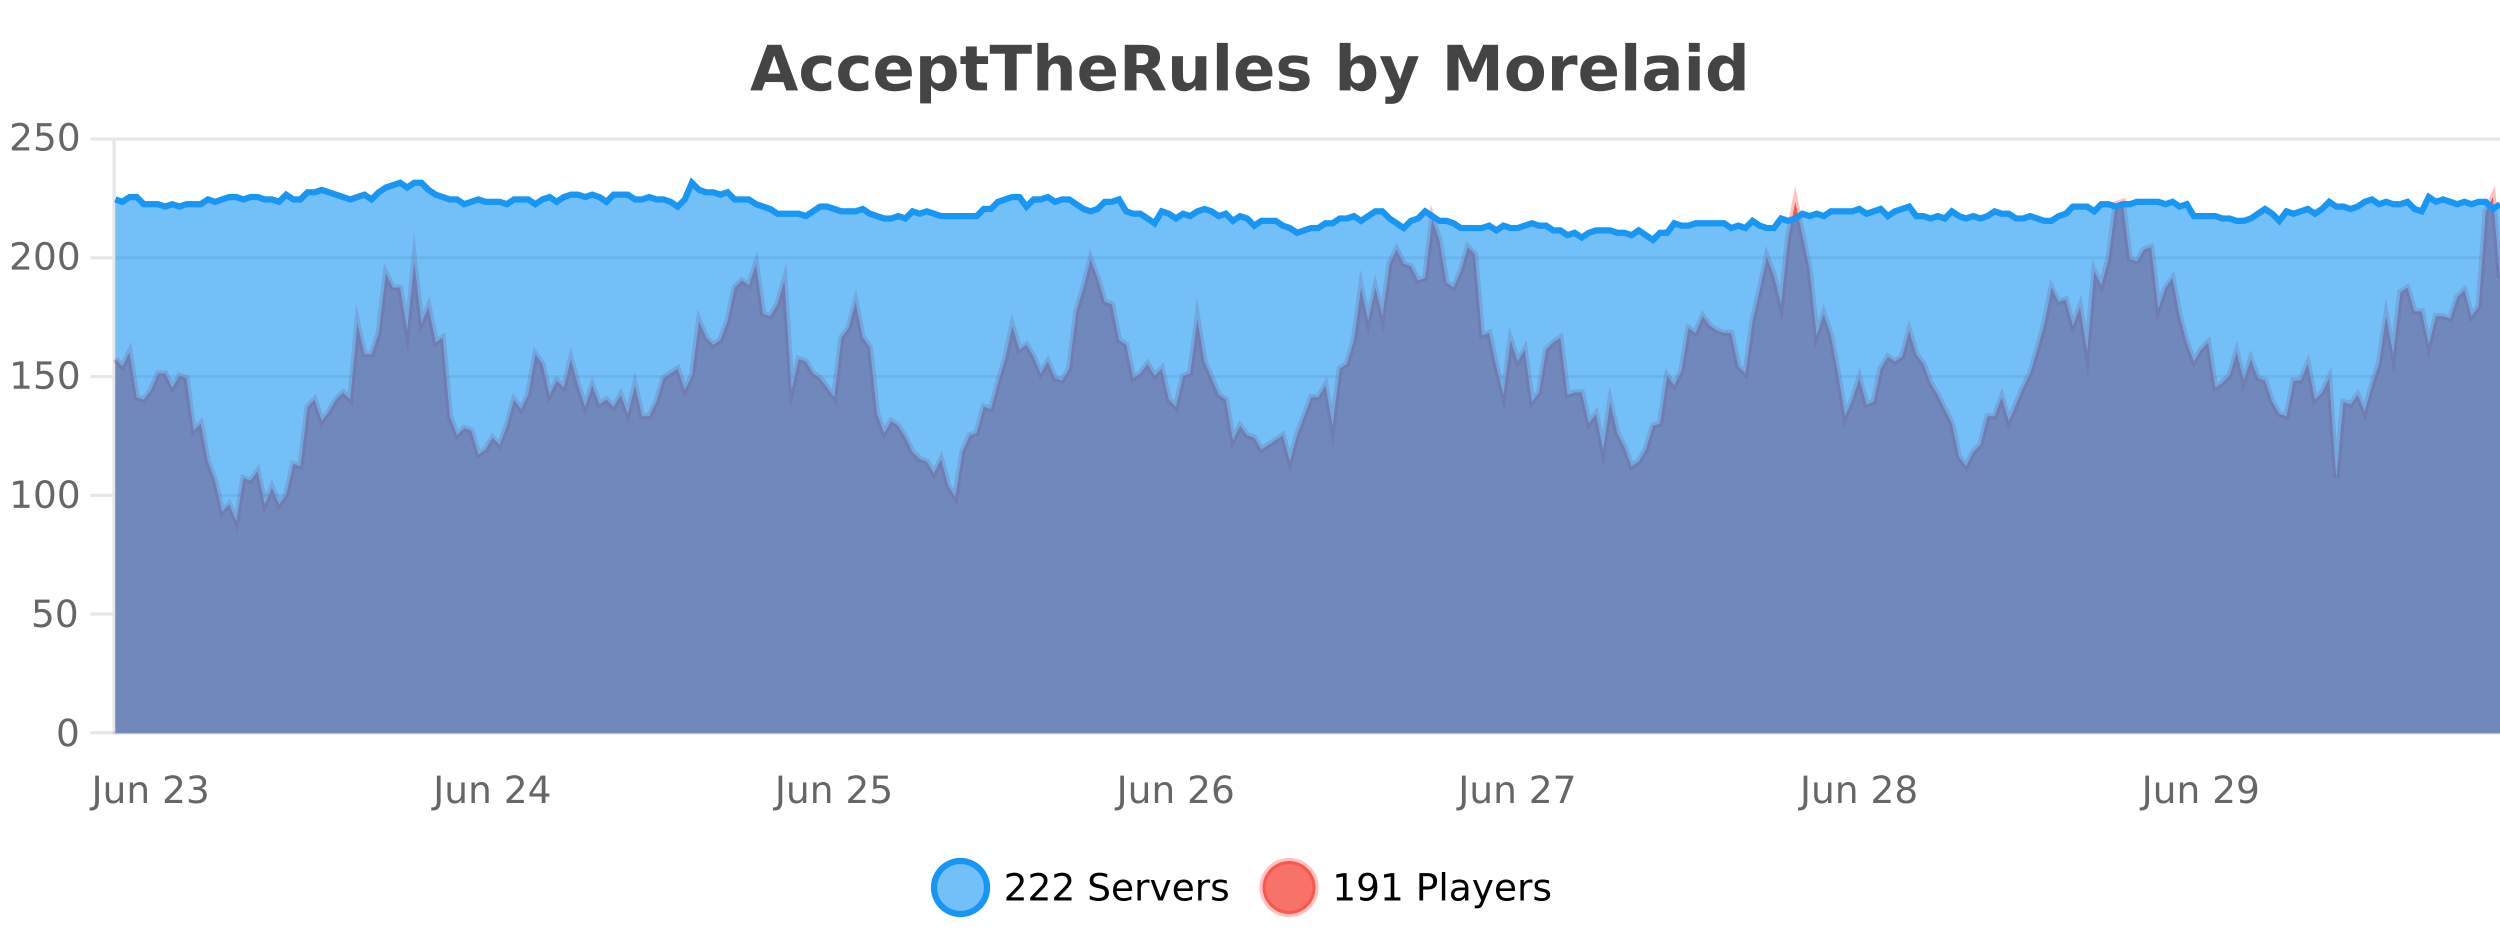 <?xml version="1.0" encoding="UTF-8"?>
<svg xmlns="http://www.w3.org/2000/svg" xmlns:xlink="http://www.w3.org/1999/xlink" width="800pt" height="300pt" viewBox="0 0 800 300" version="1.1">
<defs>
<clipPath id="clip1">
  <path d="M 270 263 L 345 263 L 345 300 L 270 300 Z M 270 263 "/>
</clipPath>
<clipPath id="clip2">
  <path d="M 375 263 L 450 263 L 450 300 L 375 300 Z M 375 263 "/>
</clipPath>
<clipPath id="clip3">
  <path d="M 36.906 63 L 800 63 L 800 234.602 L 36.906 234.602 Z M 36.906 63 "/>
</clipPath>
<clipPath id="clip4">
  <path d="M 35.906 43 L 800 43 L 800 196 L 35.906 196 Z M 35.906 43 "/>
</clipPath>
<clipPath id="clip5">
  <path d="M 36.906 58 L 800 58 L 800 234.602 L 36.906 234.602 Z M 36.906 58 "/>
</clipPath>
<clipPath id="clip6">
  <path d="M 35.906 43 L 800 43 L 800 106 L 35.906 106 Z M 35.906 43 "/>
</clipPath>
</defs>
<g id="surface1870496">
<rect x="0" y="0" width="800" height="300" style="fill:rgb(100%,100%,100%);fill-opacity:1;stroke:none;"/>
<path style="fill:none;stroke-width:1;stroke-linecap:butt;stroke-linejoin:miter;stroke:rgb(0%,0%,0%);stroke-opacity:0.098;stroke-miterlimit:10;" d="M 37 234.5 L 800 234.5 "/>
<path style="fill:none;stroke-width:1;stroke-linecap:butt;stroke-linejoin:miter;stroke:rgb(0%,0%,0%);stroke-opacity:0.098;stroke-miterlimit:10;" d="M 28.906 234.5 L 36 234.5 "/>
<path style="fill:none;stroke-width:1;stroke-linecap:butt;stroke-linejoin:miter;stroke:rgb(0%,0%,0%);stroke-opacity:0.098;stroke-miterlimit:10;" d="M 37 196.5 L 800 196.5 "/>
<path style="fill:none;stroke-width:1;stroke-linecap:butt;stroke-linejoin:miter;stroke:rgb(0%,0%,0%);stroke-opacity:0.098;stroke-miterlimit:10;" d="M 28.906 196.5 L 36 196.5 "/>
<path style="fill:none;stroke-width:1;stroke-linecap:butt;stroke-linejoin:miter;stroke:rgb(0%,0%,0%);stroke-opacity:0.098;stroke-miterlimit:10;" d="M 37 158.5 L 800 158.5 "/>
<path style="fill:none;stroke-width:1;stroke-linecap:butt;stroke-linejoin:miter;stroke:rgb(0%,0%,0%);stroke-opacity:0.098;stroke-miterlimit:10;" d="M 28.906 158.5 L 36 158.5 "/>
<path style="fill:none;stroke-width:1;stroke-linecap:butt;stroke-linejoin:miter;stroke:rgb(0%,0%,0%);stroke-opacity:0.098;stroke-miterlimit:10;" d="M 37 120.5 L 800 120.5 "/>
<path style="fill:none;stroke-width:1;stroke-linecap:butt;stroke-linejoin:miter;stroke:rgb(0%,0%,0%);stroke-opacity:0.098;stroke-miterlimit:10;" d="M 28.906 120.5 L 36 120.5 "/>
<path style="fill:none;stroke-width:1;stroke-linecap:butt;stroke-linejoin:miter;stroke:rgb(0%,0%,0%);stroke-opacity:0.098;stroke-miterlimit:10;" d="M 37 82.5 L 800 82.5 "/>
<path style="fill:none;stroke-width:1;stroke-linecap:butt;stroke-linejoin:miter;stroke:rgb(0%,0%,0%);stroke-opacity:0.098;stroke-miterlimit:10;" d="M 28.906 82.5 L 36 82.5 "/>
<path style="fill:none;stroke-width:1;stroke-linecap:butt;stroke-linejoin:miter;stroke:rgb(0%,0%,0%);stroke-opacity:0.098;stroke-miterlimit:10;" d="M 37 44.5 L 800 44.5 "/>
<path style="fill:none;stroke-width:1;stroke-linecap:butt;stroke-linejoin:miter;stroke:rgb(0%,0%,0%);stroke-opacity:0.098;stroke-miterlimit:10;" d="M 28.906 44.5 L 36 44.5 "/>
<path style=" stroke:none;fill-rule:nonzero;fill:rgb(9.02%,58.824%,95.294%);fill-opacity:0.6;" d="M 315.852 284 C 315.852 288.688 312.055 292.484 307.367 292.484 C 302.684 292.484 298.883 288.688 298.883 284 C 298.883 279.312 302.684 275.516 307.367 275.516 C 312.055 275.516 315.852 279.312 315.852 284 Z M 315.852 284 "/>
<g clip-path="url(#clip1)" clip-rule="nonzero">
<path style="fill:none;stroke-width:2;stroke-linecap:butt;stroke-linejoin:miter;stroke:rgb(9.02%,58.824%,95.294%);stroke-opacity:1;stroke-miterlimit:10;" d="M 315.852 284 C 315.852 288.688 312.055 292.484 307.367 292.484 C 302.684 292.484 298.883 288.688 298.883 284 C 298.883 279.312 302.684 275.516 307.367 275.516 C 312.055 275.516 315.852 279.312 315.852 284 Z M 315.852 284 "/>
</g>
<path style=" stroke:none;fill-rule:nonzero;fill:rgb(0%,0%,0%);fill-opacity:1;" d="M 323.477 287.156 L 327.617 287.156 L 327.617 288.156 L 322.055 288.156 L 322.055 287.156 C 322.5 286.699 323.109 286.078 323.883 285.297 C 324.664 284.508 325.152 283.996 325.352 283.766 C 325.734 283.352 326 282.996 326.148 282.703 C 326.305 282.402 326.383 282.109 326.383 281.828 C 326.383 281.359 326.215 280.98 325.883 280.688 C 325.559 280.398 325.137 280.25 324.617 280.25 C 324.242 280.25 323.844 280.312 323.43 280.438 C 323.023 280.562 322.586 280.762 322.117 281.031 L 322.117 279.828 C 322.594 279.641 323.039 279.5 323.445 279.406 C 323.859 279.305 324.242 279.25 324.586 279.25 C 325.492 279.25 326.215 279.48 326.758 279.938 C 327.297 280.387 327.57 280.992 327.57 281.75 C 327.57 282.105 327.5 282.445 327.367 282.766 C 327.23 283.09 326.984 283.469 326.633 283.906 C 326.527 284.023 326.215 284.352 325.695 284.891 C 325.172 285.434 324.434 286.188 323.477 287.156 Z M 331.113 287.156 L 335.254 287.156 L 335.254 288.156 L 329.691 288.156 L 329.691 287.156 C 330.137 286.699 330.746 286.078 331.52 285.297 C 332.301 284.508 332.789 283.996 332.988 283.766 C 333.371 283.352 333.637 282.996 333.785 282.703 C 333.941 282.402 334.02 282.109 334.02 281.828 C 334.02 281.359 333.852 280.98 333.52 280.688 C 333.195 280.398 332.773 280.25 332.254 280.25 C 331.879 280.25 331.48 280.312 331.066 280.438 C 330.66 280.562 330.223 280.762 329.754 281.031 L 329.754 279.828 C 330.23 279.641 330.676 279.5 331.082 279.406 C 331.496 279.305 331.879 279.25 332.223 279.25 C 333.129 279.25 333.852 279.48 334.395 279.938 C 334.934 280.387 335.207 280.992 335.207 281.75 C 335.207 282.105 335.137 282.445 335.004 282.766 C 334.867 283.09 334.621 283.469 334.27 283.906 C 334.164 284.023 333.852 284.352 333.332 284.891 C 332.809 285.434 332.07 286.188 331.113 287.156 Z M 338.75 287.156 L 342.891 287.156 L 342.891 288.156 L 337.328 288.156 L 337.328 287.156 C 337.773 286.699 338.383 286.078 339.156 285.297 C 339.938 284.508 340.426 283.996 340.625 283.766 C 341.008 283.352 341.273 282.996 341.422 282.703 C 341.578 282.402 341.656 282.109 341.656 281.828 C 341.656 281.359 341.488 280.98 341.156 280.688 C 340.832 280.398 340.41 280.25 339.891 280.25 C 339.516 280.25 339.117 280.312 338.703 280.438 C 338.297 280.562 337.859 280.762 337.391 281.031 L 337.391 279.828 C 337.867 279.641 338.312 279.5 338.719 279.406 C 339.133 279.305 339.516 279.25 339.859 279.25 C 340.766 279.25 341.488 279.48 342.031 279.938 C 342.57 280.387 342.844 280.992 342.844 281.75 C 342.844 282.105 342.773 282.445 342.641 282.766 C 342.504 283.09 342.258 283.469 341.906 283.906 C 341.801 284.023 341.488 284.352 340.969 284.891 C 340.445 285.434 339.707 286.188 338.75 287.156 Z M 354.32 279.688 L 354.32 280.844 C 353.871 280.637 353.445 280.48 353.039 280.375 C 352.641 280.262 352.262 280.203 351.898 280.203 C 351.25 280.203 350.75 280.328 350.398 280.578 C 350.055 280.828 349.883 281.188 349.883 281.656 C 349.883 282.043 349.996 282.336 350.227 282.531 C 350.453 282.73 350.898 282.887 351.555 283 L 352.258 283.156 C 353.141 283.324 353.793 283.621 354.211 284.047 C 354.637 284.465 354.852 285.027 354.852 285.734 C 354.852 286.59 354.562 287.234 353.992 287.672 C 353.43 288.109 352.594 288.328 351.492 288.328 C 351.086 288.328 350.648 288.281 350.18 288.188 C 349.711 288.094 349.227 287.953 348.727 287.766 L 348.727 286.547 C 349.203 286.82 349.672 287.023 350.133 287.156 C 350.602 287.293 351.055 287.359 351.492 287.359 C 352.168 287.359 352.688 287.23 353.055 286.969 C 353.43 286.699 353.617 286.32 353.617 285.828 C 353.617 285.402 353.48 285.07 353.211 284.828 C 352.949 284.578 352.516 284.398 351.914 284.281 L 351.195 284.141 C 350.309 283.965 349.668 283.688 349.273 283.312 C 348.887 282.938 348.695 282.418 348.695 281.75 C 348.695 280.969 348.965 280.359 349.508 279.922 C 350.047 279.477 350.797 279.25 351.758 279.25 C 352.172 279.25 352.59 279.289 353.008 279.359 C 353.434 279.434 353.871 279.543 354.32 279.688 Z M 362.266 284.609 L 362.266 285.125 L 357.297 285.125 C 357.348 285.875 357.57 286.445 357.969 286.828 C 358.375 287.215 358.93 287.406 359.641 287.406 C 360.055 287.406 360.457 287.359 360.844 287.266 C 361.238 287.164 361.629 287.008 362.016 286.797 L 362.016 287.828 C 361.617 287.984 361.219 288.105 360.812 288.188 C 360.406 288.281 359.992 288.328 359.578 288.328 C 358.535 288.328 357.707 288.027 357.094 287.422 C 356.477 286.809 356.172 285.98 356.172 284.938 C 356.172 283.867 356.461 283.016 357.047 282.391 C 357.629 281.758 358.41 281.438 359.391 281.438 C 360.273 281.438 360.973 281.727 361.484 282.297 C 362.004 282.859 362.266 283.633 362.266 284.609 Z M 361.188 284.281 C 361.176 283.699 361.008 283.23 360.688 282.875 C 360.363 282.523 359.938 282.344 359.406 282.344 C 358.801 282.344 358.316 282.516 357.953 282.859 C 357.598 283.203 357.395 283.684 357.344 284.297 Z M 367.836 282.594 C 367.711 282.531 367.574 282.484 367.43 282.453 C 367.293 282.414 367.137 282.391 366.961 282.391 C 366.355 282.391 365.887 282.59 365.555 282.984 C 365.23 283.383 365.07 283.953 365.07 284.703 L 365.07 288.156 L 363.992 288.156 L 363.992 281.594 L 365.07 281.594 L 365.07 282.609 C 365.297 282.215 365.594 281.922 365.961 281.734 C 366.324 281.539 366.766 281.438 367.289 281.438 C 367.359 281.438 367.438 281.445 367.523 281.453 C 367.617 281.465 367.715 281.48 367.82 281.5 Z M 368.195 281.594 L 369.336 281.594 L 371.383 287.094 L 373.445 281.594 L 374.586 281.594 L 372.117 288.156 L 370.648 288.156 Z M 381.688 284.609 L 381.688 285.125 L 376.719 285.125 C 376.77 285.875 376.992 286.445 377.391 286.828 C 377.797 287.215 378.352 287.406 379.062 287.406 C 379.477 287.406 379.879 287.359 380.266 287.266 C 380.66 287.164 381.051 287.008 381.438 286.797 L 381.438 287.828 C 381.039 287.984 380.641 288.105 380.234 288.188 C 379.828 288.281 379.414 288.328 379 288.328 C 377.957 288.328 377.129 288.027 376.516 287.422 C 375.898 286.809 375.594 285.98 375.594 284.938 C 375.594 283.867 375.883 283.016 376.469 282.391 C 377.051 281.758 377.832 281.438 378.812 281.438 C 379.695 281.438 380.395 281.727 380.906 282.297 C 381.426 282.859 381.688 283.633 381.688 284.609 Z M 380.609 284.281 C 380.598 283.699 380.43 283.23 380.109 282.875 C 379.785 282.523 379.359 282.344 378.828 282.344 C 378.223 282.344 377.738 282.516 377.375 282.859 C 377.02 283.203 376.816 283.684 376.766 284.297 Z M 387.258 282.594 C 387.133 282.531 386.996 282.484 386.852 282.453 C 386.715 282.414 386.559 282.391 386.383 282.391 C 385.777 282.391 385.309 282.59 384.977 282.984 C 384.652 283.383 384.492 283.953 384.492 284.703 L 384.492 288.156 L 383.414 288.156 L 383.414 281.594 L 384.492 281.594 L 384.492 282.609 C 384.719 282.215 385.016 281.922 385.383 281.734 C 385.746 281.539 386.188 281.438 386.711 281.438 C 386.781 281.438 386.859 281.445 386.945 281.453 C 387.039 281.465 387.137 281.48 387.242 281.5 Z M 392.562 281.781 L 392.562 282.812 C 392.258 282.656 391.941 282.543 391.609 282.469 C 391.285 282.387 390.945 282.344 390.594 282.344 C 390.062 282.344 389.66 282.43 389.391 282.594 C 389.117 282.75 388.984 282.996 388.984 283.328 C 388.984 283.578 389.078 283.777 389.266 283.922 C 389.461 284.059 389.852 284.188 390.438 284.312 L 390.797 284.406 C 391.566 284.562 392.113 284.793 392.438 285.094 C 392.758 285.398 392.922 285.812 392.922 286.344 C 392.922 286.961 392.676 287.445 392.188 287.797 C 391.707 288.152 391.047 288.328 390.203 288.328 C 389.848 288.328 389.477 288.289 389.094 288.219 C 388.719 288.156 388.32 288.059 387.906 287.922 L 387.906 286.797 C 388.301 287.008 388.691 287.164 389.078 287.266 C 389.461 287.371 389.848 287.422 390.234 287.422 C 390.734 287.422 391.117 287.34 391.391 287.172 C 391.672 286.996 391.812 286.746 391.812 286.422 C 391.812 286.133 391.711 285.906 391.516 285.75 C 391.316 285.594 390.883 285.445 390.219 285.297 L 389.844 285.219 C 389.176 285.074 388.691 284.855 388.391 284.562 C 388.098 284.273 387.953 283.875 387.953 283.375 C 387.953 282.75 388.172 282.273 388.609 281.938 C 389.047 281.605 389.664 281.438 390.469 281.438 C 390.863 281.438 391.238 281.469 391.594 281.531 C 391.945 281.586 392.27 281.668 392.562 281.781 Z M 317.367 277.016 "/>
<path style=" stroke:none;fill-rule:nonzero;fill:rgb(96.863%,44.706%,40.784%);fill-opacity:1;" d="M 420.988 284 C 420.988 288.688 417.191 292.484 412.504 292.484 C 407.82 292.484 404.02 288.688 404.02 284 C 404.02 279.312 407.82 275.516 412.504 275.516 C 417.191 275.516 420.988 279.312 420.988 284 Z M 420.988 284 "/>
<g clip-path="url(#clip2)" clip-rule="nonzero">
<path style="fill:none;stroke-width:2;stroke-linecap:butt;stroke-linejoin:miter;stroke:rgb(100%,4.706%,0%);stroke-opacity:0.247;stroke-miterlimit:10;" d="M 420.988 284 C 420.988 288.688 417.191 292.484 412.504 292.484 C 407.82 292.484 404.02 288.688 404.02 284 C 404.02 279.312 407.82 275.516 412.504 275.516 C 417.191 275.516 420.988 279.312 420.988 284 Z M 420.988 284 "/>
</g>
<path style=" stroke:none;fill-rule:nonzero;fill:rgb(0%,0%,0%);fill-opacity:1;" d="M 427.805 287.156 L 429.742 287.156 L 429.742 280.484 L 427.633 280.906 L 427.633 279.828 L 429.727 279.406 L 430.914 279.406 L 430.914 287.156 L 432.852 287.156 L 432.852 288.156 L 427.805 288.156 Z M 435.266 287.969 L 435.266 286.891 C 435.566 287.039 435.867 287.148 436.172 287.219 C 436.473 287.293 436.773 287.328 437.078 287.328 C 437.859 287.328 438.453 287.07 438.859 286.547 C 439.273 286.016 439.508 285.215 439.562 284.141 C 439.344 284.484 439.055 284.746 438.703 284.922 C 438.359 285.102 437.973 285.188 437.547 285.188 C 436.672 285.188 435.977 284.93 435.469 284.406 C 434.957 283.875 434.703 283.148 434.703 282.219 C 434.703 281.324 434.969 280.605 435.5 280.062 C 436.031 279.523 436.738 279.25 437.625 279.25 C 438.633 279.25 439.406 279.641 439.938 280.422 C 440.477 281.195 440.75 282.32 440.75 283.797 C 440.75 285.172 440.422 286.273 439.766 287.094 C 439.109 287.918 438.227 288.328 437.125 288.328 C 436.82 288.328 436.52 288.297 436.219 288.234 C 435.914 288.18 435.598 288.094 435.266 287.969 Z M 437.625 284.266 C 438.156 284.266 438.578 284.086 438.891 283.719 C 439.203 283.355 439.359 282.855 439.359 282.219 C 439.359 281.594 439.203 281.102 438.891 280.734 C 438.578 280.371 438.156 280.188 437.625 280.188 C 437.094 280.188 436.672 280.371 436.359 280.734 C 436.055 281.102 435.906 281.594 435.906 282.219 C 435.906 282.855 436.055 283.355 436.359 283.719 C 436.672 284.086 437.094 284.266 437.625 284.266 Z M 443.07 287.156 L 445.008 287.156 L 445.008 280.484 L 442.898 280.906 L 442.898 279.828 L 444.992 279.406 L 446.18 279.406 L 446.18 287.156 L 448.117 287.156 L 448.117 288.156 L 443.07 288.156 Z M 455.398 280.375 L 455.398 283.672 L 456.883 283.672 C 457.434 283.672 457.859 283.531 458.164 283.25 C 458.465 282.961 458.617 282.547 458.617 282.016 C 458.617 281.496 458.465 281.094 458.164 280.812 C 457.859 280.523 457.434 280.375 456.883 280.375 Z M 454.211 279.406 L 456.883 279.406 C 457.871 279.406 458.617 279.633 459.117 280.078 C 459.617 280.516 459.867 281.164 459.867 282.016 C 459.867 282.883 459.617 283.539 459.117 283.984 C 458.617 284.422 457.871 284.641 456.883 284.641 L 455.398 284.641 L 455.398 288.156 L 454.211 288.156 Z M 461.398 279.031 L 462.477 279.031 L 462.477 288.156 L 461.398 288.156 Z M 467.719 284.859 C 466.852 284.859 466.25 284.961 465.906 285.156 C 465.57 285.355 465.406 285.695 465.406 286.172 C 465.406 286.559 465.531 286.867 465.781 287.094 C 466.039 287.312 466.383 287.422 466.812 287.422 C 467.414 287.422 467.895 287.215 468.25 286.797 C 468.613 286.371 468.797 285.805 468.797 285.094 L 468.797 284.859 Z M 469.875 284.406 L 469.875 288.156 L 468.797 288.156 L 468.797 287.156 C 468.547 287.555 468.238 287.852 467.875 288.047 C 467.508 288.234 467.062 288.328 466.531 288.328 C 465.852 288.328 465.316 288.141 464.922 287.766 C 464.523 287.383 464.328 286.875 464.328 286.25 C 464.328 285.512 464.57 284.953 465.062 284.578 C 465.562 284.203 466.301 284.016 467.281 284.016 L 468.797 284.016 L 468.797 283.906 C 468.797 283.406 468.629 283.023 468.297 282.75 C 467.973 282.48 467.52 282.344 466.938 282.344 C 466.562 282.344 466.191 282.391 465.828 282.484 C 465.473 282.578 465.133 282.715 464.812 282.891 L 464.812 281.891 C 465.207 281.734 465.586 281.621 465.953 281.547 C 466.328 281.477 466.691 281.438 467.047 281.438 C 467.992 281.438 468.703 281.684 469.172 282.172 C 469.641 282.664 469.875 283.406 469.875 284.406 Z M 474.82 288.766 C 474.516 289.547 474.219 290.055 473.93 290.297 C 473.637 290.535 473.25 290.656 472.773 290.656 L 471.914 290.656 L 471.914 289.75 L 472.539 289.75 C 472.84 289.75 473.07 289.676 473.227 289.531 C 473.391 289.395 473.574 289.066 473.773 288.547 L 473.977 288.047 L 471.32 281.594 L 472.461 281.594 L 474.508 286.719 L 476.57 281.594 L 477.711 281.594 Z M 484.812 284.609 L 484.812 285.125 L 479.844 285.125 C 479.895 285.875 480.117 286.445 480.516 286.828 C 480.922 287.215 481.477 287.406 482.188 287.406 C 482.602 287.406 483.004 287.359 483.391 287.266 C 483.785 287.164 484.176 287.008 484.562 286.797 L 484.562 287.828 C 484.164 287.984 483.766 288.105 483.359 288.188 C 482.953 288.281 482.539 288.328 482.125 288.328 C 481.082 288.328 480.254 288.027 479.641 287.422 C 479.023 286.809 478.719 285.98 478.719 284.938 C 478.719 283.867 479.008 283.016 479.594 282.391 C 480.176 281.758 480.957 281.438 481.938 281.438 C 482.82 281.438 483.52 281.727 484.031 282.297 C 484.551 282.859 484.812 283.633 484.812 284.609 Z M 483.734 284.281 C 483.723 283.699 483.555 283.23 483.234 282.875 C 482.91 282.523 482.484 282.344 481.953 282.344 C 481.348 282.344 480.863 282.516 480.5 282.859 C 480.145 283.203 479.941 283.684 479.891 284.297 Z M 490.383 282.594 C 490.258 282.531 490.121 282.484 489.977 282.453 C 489.84 282.414 489.684 282.391 489.508 282.391 C 488.902 282.391 488.434 282.59 488.102 282.984 C 487.777 283.383 487.617 283.953 487.617 284.703 L 487.617 288.156 L 486.539 288.156 L 486.539 281.594 L 487.617 281.594 L 487.617 282.609 C 487.844 282.215 488.141 281.922 488.508 281.734 C 488.871 281.539 489.312 281.438 489.836 281.438 C 489.906 281.438 489.984 281.445 490.07 281.453 C 490.164 281.465 490.262 281.48 490.367 281.5 Z M 495.691 281.781 L 495.691 282.812 C 495.387 282.656 495.07 282.543 494.738 282.469 C 494.414 282.387 494.074 282.344 493.723 282.344 C 493.191 282.344 492.789 282.43 492.52 282.594 C 492.246 282.75 492.113 282.996 492.113 283.328 C 492.113 283.578 492.207 283.777 492.395 283.922 C 492.59 284.059 492.98 284.188 493.566 284.312 L 493.926 284.406 C 494.695 284.562 495.242 284.793 495.566 285.094 C 495.887 285.398 496.051 285.812 496.051 286.344 C 496.051 286.961 495.805 287.445 495.316 287.797 C 494.836 288.152 494.176 288.328 493.332 288.328 C 492.977 288.328 492.605 288.289 492.223 288.219 C 491.848 288.156 491.449 288.059 491.035 287.922 L 491.035 286.797 C 491.43 287.008 491.82 287.164 492.207 287.266 C 492.59 287.371 492.977 287.422 493.363 287.422 C 493.863 287.422 494.246 287.34 494.52 287.172 C 494.801 286.996 494.941 286.746 494.941 286.422 C 494.941 286.133 494.84 285.906 494.645 285.75 C 494.445 285.594 494.012 285.445 493.348 285.297 L 492.973 285.219 C 492.305 285.074 491.82 284.855 491.52 284.562 C 491.227 284.273 491.082 283.875 491.082 283.375 C 491.082 282.75 491.301 282.273 491.738 281.938 C 492.176 281.605 492.793 281.438 493.598 281.438 C 493.992 281.438 494.367 281.469 494.723 281.531 C 495.074 281.586 495.398 281.668 495.691 281.781 Z M 422.504 277.016 "/>
<path style=" stroke:none;fill-rule:nonzero;fill:rgb(26.667%,26.667%,26.667%);fill-opacity:1;" d="M 250.688 26.266 L 244.812 26.266 L 243.875 28.922 L 240.094 28.922 L 245.5 14.344 L 249.984 14.344 L 255.375 28.922 L 251.609 28.922 Z M 245.75 23.562 L 249.734 23.562 L 247.75 17.766 Z M 265.992 18.328 L 265.992 21.172 C 265.523 20.852 265.047 20.609 264.57 20.453 C 264.09 20.297 263.59 20.219 263.07 20.219 C 262.102 20.219 261.34 20.508 260.789 21.078 C 260.246 21.641 259.977 22.438 259.977 23.469 C 259.977 24.492 260.246 25.289 260.789 25.859 C 261.34 26.422 262.102 26.703 263.07 26.703 C 263.621 26.703 264.141 26.625 264.633 26.469 C 265.121 26.305 265.574 26.059 265.992 25.734 L 265.992 28.594 C 265.449 28.805 264.898 28.953 264.336 29.047 C 263.773 29.148 263.203 29.203 262.633 29.203 C 260.664 29.203 259.121 28.699 258.008 27.688 C 256.891 26.68 256.336 25.273 256.336 23.469 C 256.336 21.656 256.891 20.246 258.008 19.234 C 259.121 18.227 260.664 17.719 262.633 17.719 C 263.203 17.719 263.766 17.773 264.32 17.875 C 264.883 17.969 265.438 18.121 265.992 18.328 Z M 277.852 18.328 L 277.852 21.172 C 277.383 20.852 276.906 20.609 276.43 20.453 C 275.949 20.297 275.449 20.219 274.93 20.219 C 273.961 20.219 273.199 20.508 272.648 21.078 C 272.105 21.641 271.836 22.438 271.836 23.469 C 271.836 24.492 272.105 25.289 272.648 25.859 C 273.199 26.422 273.961 26.703 274.93 26.703 C 275.48 26.703 276 26.625 276.492 26.469 C 276.98 26.305 277.434 26.059 277.852 25.734 L 277.852 28.594 C 277.309 28.805 276.758 28.953 276.195 29.047 C 275.633 29.148 275.062 29.203 274.492 29.203 C 272.523 29.203 270.98 28.699 269.867 27.688 C 268.75 26.68 268.195 25.273 268.195 23.469 C 268.195 21.656 268.75 20.246 269.867 19.234 C 270.98 18.227 272.523 17.719 274.492 17.719 C 275.062 17.719 275.625 17.773 276.18 17.875 C 276.742 17.969 277.297 18.121 277.852 18.328 Z M 291.781 23.422 L 291.781 24.422 L 283.609 24.422 C 283.691 25.246 283.988 25.859 284.5 26.266 C 285.008 26.672 285.719 26.875 286.625 26.875 C 287.363 26.875 288.117 26.766 288.891 26.547 C 289.66 26.328 290.453 26 291.266 25.562 L 291.266 28.25 C 290.441 28.562 289.613 28.797 288.781 28.953 C 287.957 29.117 287.133 29.203 286.312 29.203 C 284.332 29.203 282.789 28.703 281.688 27.703 C 280.594 26.695 280.047 25.281 280.047 23.469 C 280.047 21.68 280.582 20.273 281.656 19.25 C 282.738 18.23 284.223 17.719 286.109 17.719 C 287.828 17.719 289.203 18.242 290.234 19.281 C 291.266 20.312 291.781 21.695 291.781 23.422 Z M 288.188 22.266 C 288.188 21.602 287.992 21.062 287.609 20.656 C 287.223 20.25 286.719 20.047 286.094 20.047 C 285.414 20.047 284.863 20.242 284.438 20.625 C 284.02 21 283.758 21.547 283.656 22.266 Z M 297.926 27.344 L 297.926 33.078 L 294.441 33.078 L 294.441 17.984 L 297.926 17.984 L 297.926 19.578 C 298.414 18.945 298.949 18.477 299.535 18.172 C 300.117 17.871 300.789 17.719 301.551 17.719 C 302.902 17.719 304.012 18.258 304.879 19.328 C 305.742 20.402 306.176 21.781 306.176 23.469 C 306.176 25.148 305.742 26.523 304.879 27.594 C 304.012 28.668 302.902 29.203 301.551 29.203 C 300.789 29.203 300.117 29.051 299.535 28.75 C 298.949 28.449 298.414 27.98 297.926 27.344 Z M 300.254 20.266 C 299.504 20.266 298.926 20.543 298.52 21.094 C 298.121 21.637 297.926 22.43 297.926 23.469 C 297.926 24.5 298.121 25.293 298.52 25.844 C 298.926 26.398 299.504 26.672 300.254 26.672 C 301.004 26.672 301.574 26.402 301.973 25.859 C 302.367 25.309 302.566 24.512 302.566 23.469 C 302.566 22.43 302.367 21.637 301.973 21.094 C 301.574 20.543 301.004 20.266 300.254 20.266 Z M 312.57 14.875 L 312.57 17.984 L 316.18 17.984 L 316.18 20.484 L 312.57 20.484 L 312.57 25.125 C 312.57 25.637 312.668 25.98 312.867 26.156 C 313.074 26.336 313.477 26.422 314.07 26.422 L 315.867 26.422 L 315.867 28.922 L 312.867 28.922 C 311.492 28.922 310.512 28.637 309.93 28.062 C 309.355 27.48 309.07 26.5 309.07 25.125 L 309.07 20.484 L 307.336 20.484 L 307.336 17.984 L 309.07 17.984 L 309.07 14.875 Z M 316.727 14.344 L 330.164 14.344 L 330.164 17.188 L 325.336 17.188 L 325.336 28.922 L 321.57 28.922 L 321.57 17.188 L 316.727 17.188 Z M 342.945 22.266 L 342.945 28.922 L 339.43 28.922 L 339.43 23.844 C 339.43 22.887 339.406 22.23 339.367 21.875 C 339.324 21.512 339.25 21.246 339.148 21.078 C 339.012 20.852 338.824 20.672 338.586 20.547 C 338.355 20.422 338.09 20.359 337.789 20.359 C 337.059 20.359 336.484 20.641 336.07 21.203 C 335.652 21.766 335.445 22.547 335.445 23.547 L 335.445 28.922 L 331.961 28.922 L 331.961 13.719 L 335.445 13.719 L 335.445 19.578 C 335.977 18.945 336.539 18.477 337.133 18.172 C 337.727 17.871 338.375 17.719 339.086 17.719 C 340.355 17.719 341.312 18.109 341.961 18.891 C 342.617 19.664 342.945 20.789 342.945 22.266 Z M 357.105 23.422 L 357.105 24.422 L 348.934 24.422 C 349.016 25.246 349.312 25.859 349.824 26.266 C 350.332 26.672 351.043 26.875 351.949 26.875 C 352.688 26.875 353.441 26.766 354.215 26.547 C 354.984 26.328 355.777 26 356.59 25.562 L 356.59 28.25 C 355.766 28.562 354.938 28.797 354.105 28.953 C 353.281 29.117 352.457 29.203 351.637 29.203 C 349.656 29.203 348.113 28.703 347.012 27.703 C 345.918 26.695 345.371 25.281 345.371 23.469 C 345.371 21.68 345.906 20.273 346.98 19.25 C 348.062 18.23 349.547 17.719 351.434 17.719 C 353.152 17.719 354.527 18.242 355.559 19.281 C 356.59 20.312 357.105 21.695 357.105 23.422 Z M 353.512 22.266 C 353.512 21.602 353.316 21.062 352.934 20.656 C 352.547 20.25 352.043 20.047 351.418 20.047 C 350.738 20.047 350.188 20.242 349.762 20.625 C 349.344 21 349.082 21.547 348.98 22.266 Z M 365.25 20.812 C 366.039 20.812 366.609 20.668 366.953 20.375 C 367.297 20.074 367.469 19.59 367.469 18.922 C 367.469 18.258 367.297 17.781 366.953 17.5 C 366.609 17.211 366.039 17.062 365.25 17.062 L 363.672 17.062 L 363.672 20.812 Z M 363.672 23.406 L 363.672 28.922 L 359.922 28.922 L 359.922 14.344 L 365.656 14.344 C 367.57 14.344 368.977 14.668 369.875 15.312 C 370.77 15.961 371.219 16.977 371.219 18.359 C 371.219 19.328 370.984 20.125 370.516 20.75 C 370.055 21.367 369.359 21.82 368.422 22.109 C 368.93 22.227 369.391 22.492 369.797 22.906 C 370.203 23.312 370.613 23.938 371.031 24.781 L 373.078 28.922 L 369.078 28.922 L 367.297 25.297 C 366.941 24.57 366.578 24.074 366.203 23.812 C 365.836 23.543 365.348 23.406 364.734 23.406 Z M 375.039 24.656 L 375.039 17.984 L 378.555 17.984 L 378.555 19.078 C 378.555 19.672 378.547 20.418 378.539 21.312 C 378.539 22.211 378.539 22.805 378.539 23.094 C 378.539 23.98 378.559 24.617 378.602 25 C 378.652 25.387 378.73 25.668 378.836 25.844 C 378.98 26.074 379.168 26.25 379.398 26.375 C 379.625 26.5 379.891 26.562 380.195 26.562 C 380.922 26.562 381.496 26.281 381.914 25.719 C 382.328 25.156 382.539 24.383 382.539 23.391 L 382.539 17.984 L 386.039 17.984 L 386.039 28.922 L 382.539 28.922 L 382.539 27.344 C 382.008 27.98 381.445 28.449 380.852 28.75 C 380.266 29.051 379.621 29.203 378.914 29.203 C 377.652 29.203 376.688 28.82 376.023 28.047 C 375.367 27.266 375.039 26.137 375.039 24.656 Z M 389.402 13.719 L 392.887 13.719 L 392.887 28.922 L 389.402 28.922 Z M 407.164 23.422 L 407.164 24.422 L 398.992 24.422 C 399.074 25.246 399.371 25.859 399.883 26.266 C 400.391 26.672 401.102 26.875 402.008 26.875 C 402.746 26.875 403.5 26.766 404.273 26.547 C 405.043 26.328 405.836 26 406.648 25.562 L 406.648 28.25 C 405.824 28.562 404.996 28.797 404.164 28.953 C 403.34 29.117 402.516 29.203 401.695 29.203 C 399.715 29.203 398.172 28.703 397.07 27.703 C 395.977 26.695 395.43 25.281 395.43 23.469 C 395.43 21.68 395.965 20.273 397.039 19.25 C 398.121 18.23 399.605 17.719 401.492 17.719 C 403.211 17.719 404.586 18.242 405.617 19.281 C 406.648 20.312 407.164 21.695 407.164 23.422 Z M 403.57 22.266 C 403.57 21.602 403.375 21.062 402.992 20.656 C 402.605 20.25 402.102 20.047 401.477 20.047 C 400.797 20.047 400.246 20.242 399.82 20.625 C 399.402 21 399.141 21.547 399.039 22.266 Z M 418.352 18.328 L 418.352 20.984 C 417.609 20.672 416.891 20.438 416.195 20.281 C 415.496 20.125 414.836 20.047 414.211 20.047 C 413.555 20.047 413.062 20.133 412.742 20.297 C 412.418 20.465 412.258 20.719 412.258 21.062 C 412.258 21.344 412.375 21.559 412.617 21.703 C 412.867 21.852 413.305 21.961 413.93 22.031 L 414.555 22.125 C 416.344 22.355 417.547 22.73 418.164 23.25 C 418.777 23.773 419.086 24.59 419.086 25.703 C 419.086 26.871 418.652 27.746 417.789 28.328 C 416.934 28.914 415.656 29.203 413.961 29.203 C 413.23 29.203 412.48 29.145 411.711 29.031 C 410.938 28.918 410.148 28.746 409.336 28.516 L 409.336 25.859 C 410.031 26.203 410.746 26.461 411.477 26.625 C 412.203 26.793 412.949 26.875 413.711 26.875 C 414.398 26.875 414.914 26.781 415.258 26.594 C 415.602 26.406 415.773 26.125 415.773 25.75 C 415.773 25.438 415.652 25.211 415.414 25.062 C 415.172 24.906 414.699 24.789 413.992 24.703 L 413.383 24.625 C 411.82 24.43 410.727 24.07 410.102 23.547 C 409.477 23.016 409.164 22.215 409.164 21.141 C 409.164 19.984 409.559 19.125 410.352 18.562 C 411.152 18 412.371 17.719 414.008 17.719 C 414.652 17.719 415.328 17.773 416.039 17.875 C 416.746 17.969 417.516 18.121 418.352 18.328 Z M 434.5 26.672 C 435.25 26.672 435.82 26.402 436.219 25.859 C 436.613 25.309 436.812 24.512 436.812 23.469 C 436.812 22.43 436.613 21.637 436.219 21.094 C 435.82 20.543 435.25 20.266 434.5 20.266 C 433.75 20.266 433.172 20.543 432.766 21.094 C 432.367 21.637 432.172 22.43 432.172 23.469 C 432.172 24.5 432.367 25.293 432.766 25.844 C 433.172 26.398 433.75 26.672 434.5 26.672 Z M 432.172 19.578 C 432.66 18.945 433.195 18.477 433.781 18.172 C 434.363 17.871 435.035 17.719 435.797 17.719 C 437.148 17.719 438.258 18.258 439.125 19.328 C 439.988 20.402 440.422 21.781 440.422 23.469 C 440.422 25.148 439.988 26.523 439.125 27.594 C 438.258 28.668 437.148 29.203 435.797 29.203 C 435.035 29.203 434.363 29.051 433.781 28.75 C 433.195 28.449 432.66 27.98 432.172 27.344 L 432.172 28.922 L 428.688 28.922 L 428.688 13.719 L 432.172 13.719 Z M 441.57 17.984 L 445.055 17.984 L 448.008 25.406 L 450.508 17.984 L 453.992 17.984 L 449.398 29.953 C 448.938 31.172 448.398 32.02 447.773 32.5 C 447.156 32.988 446.352 33.234 445.352 33.234 L 443.32 33.234 L 443.32 30.938 L 444.414 30.938 C 445.008 30.938 445.438 30.844 445.711 30.656 C 445.98 30.469 446.188 30.129 446.336 29.641 L 446.445 29.344 Z M 463.164 14.344 L 467.945 14.344 L 471.258 22.141 L 474.602 14.344 L 479.383 14.344 L 479.383 28.922 L 475.82 28.922 L 475.82 18.25 L 472.461 26.125 L 470.086 26.125 L 466.727 18.25 L 466.727 28.922 L 463.164 28.922 Z M 488.109 20.219 C 487.328 20.219 486.734 20.5 486.328 21.062 C 485.922 21.617 485.719 22.418 485.719 23.469 C 485.719 24.512 485.922 25.312 486.328 25.875 C 486.734 26.43 487.328 26.703 488.109 26.703 C 488.867 26.703 489.445 26.43 489.844 25.875 C 490.25 25.312 490.453 24.512 490.453 23.469 C 490.453 22.418 490.25 21.617 489.844 21.062 C 489.445 20.5 488.867 20.219 488.109 20.219 Z M 488.109 17.719 C 489.984 17.719 491.445 18.23 492.5 19.25 C 493.562 20.262 494.094 21.668 494.094 23.469 C 494.094 25.262 493.562 26.668 492.5 27.688 C 491.445 28.699 489.984 29.203 488.109 29.203 C 486.211 29.203 484.734 28.699 483.672 27.688 C 482.609 26.668 482.078 25.262 482.078 23.469 C 482.078 21.668 482.609 20.262 483.672 19.25 C 484.734 18.23 486.211 17.719 488.109 17.719 Z M 504.773 20.969 C 504.461 20.824 504.152 20.719 503.852 20.656 C 503.547 20.586 503.246 20.547 502.945 20.547 C 502.039 20.547 501.34 20.836 500.852 21.406 C 500.371 21.98 500.133 22.805 500.133 23.875 L 500.133 28.922 L 496.648 28.922 L 496.648 17.984 L 500.133 17.984 L 500.133 19.781 C 500.578 19.062 501.094 18.543 501.68 18.219 C 502.262 17.887 502.961 17.719 503.773 17.719 C 503.898 17.719 504.027 17.727 504.164 17.734 C 504.297 17.746 504.496 17.766 504.758 17.797 Z M 517.418 23.422 L 517.418 24.422 L 509.246 24.422 C 509.328 25.246 509.625 25.859 510.137 26.266 C 510.645 26.672 511.355 26.875 512.262 26.875 C 513 26.875 513.754 26.766 514.527 26.547 C 515.297 26.328 516.09 26 516.902 25.562 L 516.902 28.25 C 516.078 28.562 515.25 28.797 514.418 28.953 C 513.594 29.117 512.77 29.203 511.949 29.203 C 509.969 29.203 508.426 28.703 507.324 27.703 C 506.23 26.695 505.684 25.281 505.684 23.469 C 505.684 21.68 506.219 20.273 507.293 19.25 C 508.375 18.23 509.859 17.719 511.746 17.719 C 513.465 17.719 514.84 18.242 515.871 19.281 C 516.902 20.312 517.418 21.695 517.418 23.422 Z M 513.824 22.266 C 513.824 21.602 513.629 21.062 513.246 20.656 C 512.859 20.25 512.355 20.047 511.73 20.047 C 511.051 20.047 510.5 20.242 510.074 20.625 C 509.656 21 509.395 21.547 509.293 22.266 Z M 520.078 13.719 L 523.562 13.719 L 523.562 28.922 L 520.078 28.922 Z M 531.82 24 C 531.09 24 530.543 24.125 530.18 24.375 C 529.812 24.617 529.633 24.98 529.633 25.469 C 529.633 25.906 529.777 26.25 530.07 26.5 C 530.371 26.75 530.781 26.875 531.305 26.875 C 531.961 26.875 532.512 26.641 532.961 26.172 C 533.418 25.703 533.648 25.117 533.648 24.406 L 533.648 24 Z M 537.164 22.688 L 537.164 28.922 L 533.648 28.922 L 533.648 27.297 C 533.18 27.965 532.648 28.449 532.055 28.75 C 531.469 29.051 530.758 29.203 529.914 29.203 C 528.789 29.203 527.871 28.875 527.164 28.219 C 526.453 27.555 526.102 26.695 526.102 25.641 C 526.102 24.359 526.539 23.422 527.414 22.828 C 528.297 22.227 529.688 21.922 531.586 21.922 L 533.648 21.922 L 533.648 21.641 C 533.648 21.09 533.43 20.688 532.992 20.438 C 532.555 20.18 531.871 20.047 530.945 20.047 C 530.195 20.047 529.496 20.125 528.852 20.281 C 528.203 20.43 527.605 20.648 527.055 20.938 L 527.055 18.281 C 527.805 18.094 528.555 17.953 529.305 17.859 C 530.062 17.766 530.824 17.719 531.586 17.719 C 533.555 17.719 534.977 18.109 535.852 18.891 C 536.727 19.664 537.164 20.93 537.164 22.688 Z M 540.43 17.984 L 543.914 17.984 L 543.914 28.922 L 540.43 28.922 Z M 540.43 13.719 L 543.914 13.719 L 543.914 16.578 L 540.43 16.578 Z M 554.719 19.578 L 554.719 13.719 L 558.234 13.719 L 558.234 28.922 L 554.719 28.922 L 554.719 27.344 C 554.238 27.992 553.707 28.465 553.125 28.766 C 552.539 29.055 551.867 29.203 551.109 29.203 C 549.766 29.203 548.66 28.668 547.797 27.594 C 546.93 26.523 546.5 25.148 546.5 23.469 C 546.5 21.781 546.93 20.402 547.797 19.328 C 548.66 18.258 549.766 17.719 551.109 17.719 C 551.867 17.719 552.539 17.871 553.125 18.172 C 553.707 18.477 554.238 18.945 554.719 19.578 Z M 552.406 26.672 C 553.156 26.672 553.727 26.402 554.125 25.859 C 554.52 25.309 554.719 24.512 554.719 23.469 C 554.719 22.43 554.52 21.637 554.125 21.094 C 553.727 20.543 553.156 20.266 552.406 20.266 C 551.664 20.266 551.098 20.543 550.703 21.094 C 550.305 21.637 550.109 22.43 550.109 23.469 C 550.109 24.512 550.305 25.309 550.703 25.859 C 551.098 26.402 551.664 26.672 552.406 26.672 Z M 240 10.359 "/>
<path style="fill:none;stroke-width:1;stroke-linecap:butt;stroke-linejoin:miter;stroke:rgb(0%,0%,0%);stroke-opacity:0.098;stroke-miterlimit:10;" d="M 36 234.5 L 801 234.5 "/>
<path style=" stroke:none;fill-rule:nonzero;fill:rgb(40%,40%,40%);fill-opacity:1;" d="M 30.465 248.203 L 31.652 248.203 L 31.652 256.344 C 31.652 257.395 31.449 258.16 31.043 258.641 C 30.645 259.117 30.004 259.359 29.121 259.359 L 28.668 259.359 L 28.668 258.359 L 29.043 258.359 C 29.562 258.359 29.926 258.211 30.137 257.922 C 30.355 257.629 30.465 257.102 30.465 256.344 Z M 33.848 254.359 L 33.848 250.391 L 34.926 250.391 L 34.926 254.328 C 34.926 254.945 35.043 255.406 35.285 255.719 C 35.535 256.031 35.898 256.188 36.379 256.188 C 36.961 256.188 37.418 256.008 37.754 255.641 C 38.098 255.266 38.27 254.758 38.27 254.109 L 38.27 250.391 L 39.348 250.391 L 39.348 256.953 L 38.27 256.953 L 38.27 255.938 C 38.008 256.344 37.707 256.648 37.363 256.844 C 37.02 257.031 36.617 257.125 36.16 257.125 C 35.398 257.125 34.82 256.891 34.426 256.422 C 34.039 255.953 33.848 255.266 33.848 254.359 Z M 36.566 250.234 Z M 47.031 252.984 L 47.031 256.953 L 45.953 256.953 L 45.953 253.031 C 45.953 252.406 45.828 251.945 45.578 251.641 C 45.336 251.328 44.977 251.172 44.5 251.172 C 43.914 251.172 43.453 251.359 43.109 251.734 C 42.773 252.102 42.609 252.605 42.609 253.25 L 42.609 256.953 L 41.531 256.953 L 41.531 250.391 L 42.609 250.391 L 42.609 251.406 C 42.867 251.012 43.172 250.719 43.516 250.531 C 43.867 250.336 44.273 250.234 44.734 250.234 C 45.484 250.234 46.051 250.469 46.438 250.938 C 46.832 251.398 47.031 252.078 47.031 252.984 Z M 54.156 255.953 L 58.297 255.953 L 58.297 256.953 L 52.734 256.953 L 52.734 255.953 C 53.18 255.496 53.789 254.875 54.562 254.094 C 55.344 253.305 55.832 252.793 56.031 252.562 C 56.414 252.148 56.68 251.793 56.828 251.5 C 56.984 251.199 57.062 250.906 57.062 250.625 C 57.062 250.156 56.895 249.777 56.562 249.484 C 56.238 249.195 55.816 249.047 55.297 249.047 C 54.922 249.047 54.523 249.109 54.109 249.234 C 53.703 249.359 53.266 249.559 52.797 249.828 L 52.797 248.625 C 53.273 248.438 53.719 248.297 54.125 248.203 C 54.539 248.102 54.922 248.047 55.266 248.047 C 56.172 248.047 56.895 248.277 57.438 248.734 C 57.977 249.184 58.25 249.789 58.25 250.547 C 58.25 250.902 58.18 251.242 58.047 251.562 C 57.91 251.887 57.664 252.266 57.312 252.703 C 57.207 252.82 56.895 253.148 56.375 253.688 C 55.852 254.23 55.113 254.984 54.156 255.953 Z M 64.367 252.234 C 64.93 252.359 65.367 252.617 65.68 253 C 66 253.375 66.164 253.844 66.164 254.406 C 66.164 255.273 65.867 255.945 65.273 256.422 C 64.68 256.891 63.836 257.125 62.742 257.125 C 62.375 257.125 61.996 257.086 61.602 257.016 C 61.215 256.945 60.82 256.836 60.414 256.688 L 60.414 255.547 C 60.734 255.734 61.09 255.883 61.477 255.984 C 61.871 256.078 62.281 256.125 62.711 256.125 C 63.449 256.125 64.012 255.98 64.398 255.688 C 64.793 255.398 64.992 254.969 64.992 254.406 C 64.992 253.898 64.809 253.496 64.445 253.203 C 64.078 252.914 63.578 252.766 62.945 252.766 L 61.914 252.766 L 61.914 251.797 L 62.992 251.797 C 63.562 251.797 64.008 251.684 64.32 251.453 C 64.633 251.215 64.789 250.875 64.789 250.438 C 64.789 249.992 64.625 249.648 64.305 249.406 C 63.992 249.168 63.539 249.047 62.945 249.047 C 62.609 249.047 62.258 249.086 61.883 249.156 C 61.516 249.219 61.109 249.324 60.664 249.469 L 60.664 248.422 C 61.121 248.297 61.543 248.203 61.93 248.141 C 62.324 248.078 62.695 248.047 63.039 248.047 C 63.945 248.047 64.656 248.25 65.18 248.656 C 65.699 249.062 65.961 249.617 65.961 250.312 C 65.961 250.805 65.82 251.215 65.539 251.547 C 65.266 251.883 64.875 252.109 64.367 252.234 Z M 29.293 245.816 "/>
<path style=" stroke:none;fill-rule:nonzero;fill:rgb(40%,40%,40%);fill-opacity:1;" d="M 139.805 248.203 L 140.992 248.203 L 140.992 256.344 C 140.992 257.395 140.789 258.16 140.383 258.641 C 139.984 259.117 139.344 259.359 138.461 259.359 L 138.008 259.359 L 138.008 258.359 L 138.383 258.359 C 138.902 258.359 139.266 258.211 139.477 257.922 C 139.695 257.629 139.805 257.102 139.805 256.344 Z M 143.188 254.359 L 143.188 250.391 L 144.266 250.391 L 144.266 254.328 C 144.266 254.945 144.383 255.406 144.625 255.719 C 144.875 256.031 145.238 256.188 145.719 256.188 C 146.301 256.188 146.758 256.008 147.094 255.641 C 147.438 255.266 147.609 254.758 147.609 254.109 L 147.609 250.391 L 148.688 250.391 L 148.688 256.953 L 147.609 256.953 L 147.609 255.938 C 147.348 256.344 147.047 256.648 146.703 256.844 C 146.359 257.031 145.957 257.125 145.5 257.125 C 144.738 257.125 144.16 256.891 143.766 256.422 C 143.379 255.953 143.188 255.266 143.188 254.359 Z M 145.906 250.234 Z M 156.371 252.984 L 156.371 256.953 L 155.293 256.953 L 155.293 253.031 C 155.293 252.406 155.168 251.945 154.918 251.641 C 154.676 251.328 154.316 251.172 153.84 251.172 C 153.254 251.172 152.793 251.359 152.449 251.734 C 152.113 252.102 151.949 252.605 151.949 253.25 L 151.949 256.953 L 150.871 256.953 L 150.871 250.391 L 151.949 250.391 L 151.949 251.406 C 152.207 251.012 152.512 250.719 152.855 250.531 C 153.207 250.336 153.613 250.234 154.074 250.234 C 154.824 250.234 155.391 250.469 155.777 250.938 C 156.172 251.398 156.371 252.078 156.371 252.984 Z M 163.492 255.953 L 167.633 255.953 L 167.633 256.953 L 162.07 256.953 L 162.07 255.953 C 162.516 255.496 163.125 254.875 163.898 254.094 C 164.68 253.305 165.168 252.793 165.367 252.562 C 165.75 252.148 166.016 251.793 166.164 251.5 C 166.32 251.199 166.398 250.906 166.398 250.625 C 166.398 250.156 166.23 249.777 165.898 249.484 C 165.574 249.195 165.152 249.047 164.633 249.047 C 164.258 249.047 163.859 249.109 163.445 249.234 C 163.039 249.359 162.602 249.559 162.133 249.828 L 162.133 248.625 C 162.609 248.438 163.055 248.297 163.461 248.203 C 163.875 248.102 164.258 248.047 164.602 248.047 C 165.508 248.047 166.23 248.277 166.773 248.734 C 167.312 249.184 167.586 249.789 167.586 250.547 C 167.586 250.902 167.516 251.242 167.383 251.562 C 167.246 251.887 167 252.266 166.648 252.703 C 166.543 252.82 166.23 253.148 165.711 253.688 C 165.188 254.23 164.449 254.984 163.492 255.953 Z M 173.363 249.234 L 170.379 253.906 L 173.363 253.906 Z M 173.051 248.203 L 174.551 248.203 L 174.551 253.906 L 175.801 253.906 L 175.801 254.891 L 174.551 254.891 L 174.551 256.953 L 173.363 256.953 L 173.363 254.891 L 169.426 254.891 L 169.426 253.75 Z M 138.633 245.816 "/>
<path style=" stroke:none;fill-rule:nonzero;fill:rgb(40%,40%,40%);fill-opacity:1;" d="M 249.145 248.203 L 250.332 248.203 L 250.332 256.344 C 250.332 257.395 250.129 258.16 249.723 258.641 C 249.324 259.117 248.684 259.359 247.801 259.359 L 247.348 259.359 L 247.348 258.359 L 247.723 258.359 C 248.242 258.359 248.605 258.211 248.816 257.922 C 249.035 257.629 249.145 257.102 249.145 256.344 Z M 252.527 254.359 L 252.527 250.391 L 253.605 250.391 L 253.605 254.328 C 253.605 254.945 253.723 255.406 253.965 255.719 C 254.215 256.031 254.578 256.188 255.059 256.188 C 255.641 256.188 256.098 256.008 256.434 255.641 C 256.777 255.266 256.949 254.758 256.949 254.109 L 256.949 250.391 L 258.027 250.391 L 258.027 256.953 L 256.949 256.953 L 256.949 255.938 C 256.688 256.344 256.387 256.648 256.043 256.844 C 255.699 257.031 255.297 257.125 254.84 257.125 C 254.078 257.125 253.5 256.891 253.105 256.422 C 252.719 255.953 252.527 255.266 252.527 254.359 Z M 255.246 250.234 Z M 265.711 252.984 L 265.711 256.953 L 264.633 256.953 L 264.633 253.031 C 264.633 252.406 264.508 251.945 264.258 251.641 C 264.016 251.328 263.656 251.172 263.18 251.172 C 262.594 251.172 262.133 251.359 261.789 251.734 C 261.453 252.102 261.289 252.605 261.289 253.25 L 261.289 256.953 L 260.211 256.953 L 260.211 250.391 L 261.289 250.391 L 261.289 251.406 C 261.547 251.012 261.852 250.719 262.195 250.531 C 262.547 250.336 262.953 250.234 263.414 250.234 C 264.164 250.234 264.73 250.469 265.117 250.938 C 265.512 251.398 265.711 252.078 265.711 252.984 Z M 272.836 255.953 L 276.977 255.953 L 276.977 256.953 L 271.414 256.953 L 271.414 255.953 C 271.859 255.496 272.469 254.875 273.242 254.094 C 274.023 253.305 274.512 252.793 274.711 252.562 C 275.094 252.148 275.359 251.793 275.508 251.5 C 275.664 251.199 275.742 250.906 275.742 250.625 C 275.742 250.156 275.574 249.777 275.242 249.484 C 274.918 249.195 274.496 249.047 273.977 249.047 C 273.602 249.047 273.203 249.109 272.789 249.234 C 272.383 249.359 271.945 249.559 271.477 249.828 L 271.477 248.625 C 271.953 248.438 272.398 248.297 272.805 248.203 C 273.219 248.102 273.602 248.047 273.945 248.047 C 274.852 248.047 275.574 248.277 276.117 248.734 C 276.656 249.184 276.93 249.789 276.93 250.547 C 276.93 250.902 276.859 251.242 276.727 251.562 C 276.59 251.887 276.344 252.266 275.992 252.703 C 275.887 252.82 275.574 253.148 275.055 253.688 C 274.531 254.23 273.793 254.984 272.836 255.953 Z M 279.469 248.203 L 284.109 248.203 L 284.109 249.203 L 280.547 249.203 L 280.547 251.344 C 280.723 251.281 280.895 251.242 281.062 251.219 C 281.238 251.188 281.41 251.172 281.578 251.172 C 282.555 251.172 283.332 251.445 283.906 251.984 C 284.477 252.516 284.766 253.234 284.766 254.141 C 284.766 255.09 284.469 255.824 283.875 256.344 C 283.289 256.867 282.469 257.125 281.406 257.125 C 281.031 257.125 280.648 257.094 280.266 257.031 C 279.891 256.969 279.5 256.875 279.094 256.75 L 279.094 255.562 C 279.445 255.75 279.812 255.891 280.188 255.984 C 280.562 256.078 280.957 256.125 281.375 256.125 C 282.051 256.125 282.586 255.949 282.984 255.594 C 283.379 255.242 283.578 254.758 283.578 254.141 C 283.578 253.539 283.379 253.059 282.984 252.703 C 282.586 252.352 282.051 252.172 281.375 252.172 C 281.062 252.172 280.742 252.211 280.422 252.281 C 280.109 252.344 279.789 252.449 279.469 252.594 Z M 247.973 245.816 "/>
<path style=" stroke:none;fill-rule:nonzero;fill:rgb(40%,40%,40%);fill-opacity:1;" d="M 358.484 248.203 L 359.672 248.203 L 359.672 256.344 C 359.672 257.395 359.469 258.16 359.062 258.641 C 358.664 259.117 358.023 259.359 357.141 259.359 L 356.688 259.359 L 356.688 258.359 L 357.062 258.359 C 357.582 258.359 357.945 258.211 358.156 257.922 C 358.375 257.629 358.484 257.102 358.484 256.344 Z M 361.867 254.359 L 361.867 250.391 L 362.945 250.391 L 362.945 254.328 C 362.945 254.945 363.062 255.406 363.305 255.719 C 363.555 256.031 363.918 256.188 364.398 256.188 C 364.98 256.188 365.438 256.008 365.773 255.641 C 366.117 255.266 366.289 254.758 366.289 254.109 L 366.289 250.391 L 367.367 250.391 L 367.367 256.953 L 366.289 256.953 L 366.289 255.938 C 366.027 256.344 365.727 256.648 365.383 256.844 C 365.039 257.031 364.637 257.125 364.18 257.125 C 363.418 257.125 362.84 256.891 362.445 256.422 C 362.059 255.953 361.867 255.266 361.867 254.359 Z M 364.586 250.234 Z M 375.051 252.984 L 375.051 256.953 L 373.973 256.953 L 373.973 253.031 C 373.973 252.406 373.848 251.945 373.598 251.641 C 373.355 251.328 372.996 251.172 372.52 251.172 C 371.934 251.172 371.473 251.359 371.129 251.734 C 370.793 252.102 370.629 252.605 370.629 253.25 L 370.629 256.953 L 369.551 256.953 L 369.551 250.391 L 370.629 250.391 L 370.629 251.406 C 370.887 251.012 371.191 250.719 371.535 250.531 C 371.887 250.336 372.293 250.234 372.754 250.234 C 373.504 250.234 374.07 250.469 374.457 250.938 C 374.852 251.398 375.051 252.078 375.051 252.984 Z M 382.172 255.953 L 386.312 255.953 L 386.312 256.953 L 380.75 256.953 L 380.75 255.953 C 381.195 255.496 381.805 254.875 382.578 254.094 C 383.359 253.305 383.848 252.793 384.047 252.562 C 384.43 252.148 384.695 251.793 384.844 251.5 C 385 251.199 385.078 250.906 385.078 250.625 C 385.078 250.156 384.91 249.777 384.578 249.484 C 384.254 249.195 383.832 249.047 383.312 249.047 C 382.938 249.047 382.539 249.109 382.125 249.234 C 381.719 249.359 381.281 249.559 380.812 249.828 L 380.812 248.625 C 381.289 248.438 381.734 248.297 382.141 248.203 C 382.555 248.102 382.938 248.047 383.281 248.047 C 384.188 248.047 384.91 248.277 385.453 248.734 C 385.992 249.184 386.266 249.789 386.266 250.547 C 386.266 250.902 386.195 251.242 386.062 251.562 C 385.926 251.887 385.68 252.266 385.328 252.703 C 385.223 252.82 384.91 253.148 384.391 253.688 C 383.867 254.23 383.129 254.984 382.172 255.953 Z M 391.48 252.109 C 390.949 252.109 390.527 252.293 390.215 252.656 C 389.902 253.023 389.746 253.516 389.746 254.141 C 389.746 254.777 389.902 255.277 390.215 255.641 C 390.527 256.008 390.949 256.188 391.48 256.188 C 392.012 256.188 392.426 256.008 392.73 255.641 C 393.043 255.277 393.199 254.777 393.199 254.141 C 393.199 253.516 393.043 253.023 392.73 252.656 C 392.426 252.293 392.012 252.109 391.48 252.109 Z M 393.824 248.391 L 393.824 249.469 C 393.52 249.336 393.219 249.23 392.918 249.156 C 392.613 249.086 392.316 249.047 392.027 249.047 C 391.246 249.047 390.645 249.312 390.23 249.844 C 389.824 250.367 389.59 251.156 389.527 252.219 C 389.754 251.887 390.043 251.633 390.387 251.453 C 390.738 251.266 391.125 251.172 391.543 251.172 C 392.418 251.172 393.109 251.438 393.621 251.969 C 394.129 252.5 394.387 253.227 394.387 254.141 C 394.387 255.047 394.121 255.773 393.59 256.312 C 393.059 256.855 392.355 257.125 391.48 257.125 C 390.457 257.125 389.684 256.742 389.152 255.969 C 388.621 255.188 388.355 254.062 388.355 252.594 C 388.355 251.211 388.684 250.105 389.34 249.281 C 389.996 248.461 390.875 248.047 391.98 248.047 C 392.27 248.047 392.566 248.078 392.871 248.141 C 393.172 248.195 393.488 248.277 393.824 248.391 Z M 357.312 245.816 "/>
<path style=" stroke:none;fill-rule:nonzero;fill:rgb(40%,40%,40%);fill-opacity:1;" d="M 467.82 248.203 L 469.008 248.203 L 469.008 256.344 C 469.008 257.395 468.805 258.16 468.398 258.641 C 468 259.117 467.359 259.359 466.477 259.359 L 466.023 259.359 L 466.023 258.359 L 466.398 258.359 C 466.918 258.359 467.281 258.211 467.492 257.922 C 467.711 257.629 467.82 257.102 467.82 256.344 Z M 471.203 254.359 L 471.203 250.391 L 472.281 250.391 L 472.281 254.328 C 472.281 254.945 472.398 255.406 472.641 255.719 C 472.891 256.031 473.254 256.188 473.734 256.188 C 474.316 256.188 474.773 256.008 475.109 255.641 C 475.453 255.266 475.625 254.758 475.625 254.109 L 475.625 250.391 L 476.703 250.391 L 476.703 256.953 L 475.625 256.953 L 475.625 255.938 C 475.363 256.344 475.062 256.648 474.719 256.844 C 474.375 257.031 473.973 257.125 473.516 257.125 C 472.754 257.125 472.176 256.891 471.781 256.422 C 471.395 255.953 471.203 255.266 471.203 254.359 Z M 473.922 250.234 Z M 484.387 252.984 L 484.387 256.953 L 483.309 256.953 L 483.309 253.031 C 483.309 252.406 483.184 251.945 482.934 251.641 C 482.691 251.328 482.332 251.172 481.855 251.172 C 481.27 251.172 480.809 251.359 480.465 251.734 C 480.129 252.102 479.965 252.605 479.965 253.25 L 479.965 256.953 L 478.887 256.953 L 478.887 250.391 L 479.965 250.391 L 479.965 251.406 C 480.223 251.012 480.527 250.719 480.871 250.531 C 481.223 250.336 481.629 250.234 482.09 250.234 C 482.84 250.234 483.406 250.469 483.793 250.938 C 484.188 251.398 484.387 252.078 484.387 252.984 Z M 491.508 255.953 L 495.648 255.953 L 495.648 256.953 L 490.086 256.953 L 490.086 255.953 C 490.531 255.496 491.141 254.875 491.914 254.094 C 492.695 253.305 493.184 252.793 493.383 252.562 C 493.766 252.148 494.031 251.793 494.18 251.5 C 494.336 251.199 494.414 250.906 494.414 250.625 C 494.414 250.156 494.246 249.777 493.914 249.484 C 493.59 249.195 493.168 249.047 492.648 249.047 C 492.273 249.047 491.875 249.109 491.461 249.234 C 491.055 249.359 490.617 249.559 490.148 249.828 L 490.148 248.625 C 490.625 248.438 491.07 248.297 491.477 248.203 C 491.891 248.102 492.273 248.047 492.617 248.047 C 493.523 248.047 494.246 248.277 494.789 248.734 C 495.328 249.184 495.602 249.789 495.602 250.547 C 495.602 250.902 495.531 251.242 495.398 251.562 C 495.262 251.887 495.016 252.266 494.664 252.703 C 494.559 252.82 494.246 253.148 493.727 253.688 C 493.203 254.23 492.465 254.984 491.508 255.953 Z M 497.832 248.203 L 503.457 248.203 L 503.457 248.703 L 500.285 256.953 L 499.051 256.953 L 502.035 249.203 L 497.832 249.203 Z M 466.648 245.816 "/>
<path style=" stroke:none;fill-rule:nonzero;fill:rgb(40%,40%,40%);fill-opacity:1;" d="M 577.16 248.203 L 578.348 248.203 L 578.348 256.344 C 578.348 257.395 578.145 258.16 577.738 258.641 C 577.34 259.117 576.699 259.359 575.816 259.359 L 575.363 259.359 L 575.363 258.359 L 575.738 258.359 C 576.258 258.359 576.621 258.211 576.832 257.922 C 577.051 257.629 577.16 257.102 577.16 256.344 Z M 580.543 254.359 L 580.543 250.391 L 581.621 250.391 L 581.621 254.328 C 581.621 254.945 581.738 255.406 581.98 255.719 C 582.23 256.031 582.594 256.188 583.074 256.188 C 583.656 256.188 584.113 256.008 584.449 255.641 C 584.793 255.266 584.965 254.758 584.965 254.109 L 584.965 250.391 L 586.043 250.391 L 586.043 256.953 L 584.965 256.953 L 584.965 255.938 C 584.703 256.344 584.402 256.648 584.059 256.844 C 583.715 257.031 583.312 257.125 582.855 257.125 C 582.094 257.125 581.516 256.891 581.121 256.422 C 580.734 255.953 580.543 255.266 580.543 254.359 Z M 583.262 250.234 Z M 593.727 252.984 L 593.727 256.953 L 592.648 256.953 L 592.648 253.031 C 592.648 252.406 592.523 251.945 592.273 251.641 C 592.031 251.328 591.672 251.172 591.195 251.172 C 590.609 251.172 590.148 251.359 589.805 251.734 C 589.469 252.102 589.305 252.605 589.305 253.25 L 589.305 256.953 L 588.227 256.953 L 588.227 250.391 L 589.305 250.391 L 589.305 251.406 C 589.562 251.012 589.867 250.719 590.211 250.531 C 590.562 250.336 590.969 250.234 591.43 250.234 C 592.18 250.234 592.746 250.469 593.133 250.938 C 593.527 251.398 593.727 252.078 593.727 252.984 Z M 600.852 255.953 L 604.992 255.953 L 604.992 256.953 L 599.43 256.953 L 599.43 255.953 C 599.875 255.496 600.484 254.875 601.258 254.094 C 602.039 253.305 602.527 252.793 602.727 252.562 C 603.109 252.148 603.375 251.793 603.523 251.5 C 603.68 251.199 603.758 250.906 603.758 250.625 C 603.758 250.156 603.59 249.777 603.258 249.484 C 602.934 249.195 602.512 249.047 601.992 249.047 C 601.617 249.047 601.219 249.109 600.805 249.234 C 600.398 249.359 599.961 249.559 599.492 249.828 L 599.492 248.625 C 599.969 248.438 600.414 248.297 600.82 248.203 C 601.234 248.102 601.617 248.047 601.961 248.047 C 602.867 248.047 603.59 248.277 604.133 248.734 C 604.672 249.184 604.945 249.789 604.945 250.547 C 604.945 250.902 604.875 251.242 604.742 251.562 C 604.605 251.887 604.359 252.266 604.008 252.703 C 603.902 252.82 603.59 253.148 603.07 253.688 C 602.547 254.23 601.809 254.984 600.852 255.953 Z M 610 252.797 C 609.438 252.797 608.992 252.949 608.672 253.25 C 608.348 253.555 608.188 253.965 608.188 254.484 C 608.188 255.016 608.348 255.434 608.672 255.734 C 608.992 256.039 609.438 256.188 610 256.188 C 610.562 256.188 611.004 256.039 611.328 255.734 C 611.648 255.434 611.812 255.016 611.812 254.484 C 611.812 253.965 611.648 253.555 611.328 253.25 C 611.016 252.949 610.57 252.797 610 252.797 Z M 608.812 252.297 C 608.312 252.172 607.914 251.938 607.625 251.594 C 607.344 251.242 607.203 250.812 607.203 250.312 C 607.203 249.617 607.453 249.062 607.953 248.656 C 608.453 248.25 609.133 248.047 610 248.047 C 610.875 248.047 611.555 248.25 612.047 248.656 C 612.547 249.062 612.797 249.617 612.797 250.312 C 612.797 250.812 612.656 251.242 612.375 251.594 C 612.094 251.938 611.695 252.172 611.188 252.297 C 611.758 252.434 612.203 252.695 612.516 253.078 C 612.836 253.465 613 253.934 613 254.484 C 613 255.34 612.738 255.996 612.219 256.453 C 611.707 256.902 610.969 257.125 610 257.125 C 609.039 257.125 608.301 256.902 607.781 256.453 C 607.258 255.996 607 255.34 607 254.484 C 607 253.934 607.16 253.465 607.484 253.078 C 607.805 252.695 608.25 252.434 608.812 252.297 Z M 608.391 250.422 C 608.391 250.883 608.531 251.234 608.812 251.484 C 609.094 251.734 609.488 251.859 610 251.859 C 610.508 251.859 610.906 251.734 611.188 251.484 C 611.477 251.234 611.625 250.883 611.625 250.422 C 611.625 249.977 611.477 249.625 611.188 249.375 C 610.906 249.117 610.508 248.984 610 248.984 C 609.488 248.984 609.094 249.117 608.812 249.375 C 608.531 249.625 608.391 249.977 608.391 250.422 Z M 575.988 245.816 "/>
<path style=" stroke:none;fill-rule:nonzero;fill:rgb(40%,40%,40%);fill-opacity:1;" d="M 686.5 248.203 L 687.688 248.203 L 687.688 256.344 C 687.688 257.395 687.484 258.16 687.078 258.641 C 686.68 259.117 686.039 259.359 685.156 259.359 L 684.703 259.359 L 684.703 258.359 L 685.078 258.359 C 685.598 258.359 685.961 258.211 686.172 257.922 C 686.391 257.629 686.5 257.102 686.5 256.344 Z M 689.883 254.359 L 689.883 250.391 L 690.961 250.391 L 690.961 254.328 C 690.961 254.945 691.078 255.406 691.32 255.719 C 691.57 256.031 691.934 256.188 692.414 256.188 C 692.996 256.188 693.453 256.008 693.789 255.641 C 694.133 255.266 694.305 254.758 694.305 254.109 L 694.305 250.391 L 695.383 250.391 L 695.383 256.953 L 694.305 256.953 L 694.305 255.938 C 694.043 256.344 693.742 256.648 693.398 256.844 C 693.055 257.031 692.652 257.125 692.195 257.125 C 691.434 257.125 690.855 256.891 690.461 256.422 C 690.074 255.953 689.883 255.266 689.883 254.359 Z M 692.602 250.234 Z M 703.066 252.984 L 703.066 256.953 L 701.988 256.953 L 701.988 253.031 C 701.988 252.406 701.863 251.945 701.613 251.641 C 701.371 251.328 701.012 251.172 700.535 251.172 C 699.949 251.172 699.488 251.359 699.145 251.734 C 698.809 252.102 698.645 252.605 698.645 253.25 L 698.645 256.953 L 697.566 256.953 L 697.566 250.391 L 698.645 250.391 L 698.645 251.406 C 698.902 251.012 699.207 250.719 699.551 250.531 C 699.902 250.336 700.309 250.234 700.77 250.234 C 701.52 250.234 702.086 250.469 702.473 250.938 C 702.867 251.398 703.066 252.078 703.066 252.984 Z M 710.188 255.953 L 714.328 255.953 L 714.328 256.953 L 708.766 256.953 L 708.766 255.953 C 709.211 255.496 709.82 254.875 710.594 254.094 C 711.375 253.305 711.863 252.793 712.062 252.562 C 712.445 252.148 712.711 251.793 712.859 251.5 C 713.016 251.199 713.094 250.906 713.094 250.625 C 713.094 250.156 712.926 249.777 712.594 249.484 C 712.27 249.195 711.848 249.047 711.328 249.047 C 710.953 249.047 710.555 249.109 710.141 249.234 C 709.734 249.359 709.297 249.559 708.828 249.828 L 708.828 248.625 C 709.305 248.438 709.75 248.297 710.156 248.203 C 710.57 248.102 710.953 248.047 711.297 248.047 C 712.203 248.047 712.926 248.277 713.469 248.734 C 714.008 249.184 714.281 249.789 714.281 250.547 C 714.281 250.902 714.211 251.242 714.078 251.562 C 713.941 251.887 713.695 252.266 713.344 252.703 C 713.238 252.82 712.926 253.148 712.406 253.688 C 711.883 254.23 711.145 254.984 710.188 255.953 Z M 716.84 256.766 L 716.84 255.688 C 717.141 255.836 717.441 255.945 717.746 256.016 C 718.047 256.09 718.348 256.125 718.652 256.125 C 719.434 256.125 720.027 255.867 720.434 255.344 C 720.848 254.812 721.082 254.012 721.137 252.938 C 720.918 253.281 720.629 253.543 720.277 253.719 C 719.934 253.898 719.547 253.984 719.121 253.984 C 718.246 253.984 717.551 253.727 717.043 253.203 C 716.531 252.672 716.277 251.945 716.277 251.016 C 716.277 250.121 716.543 249.402 717.074 248.859 C 717.605 248.32 718.312 248.047 719.199 248.047 C 720.207 248.047 720.98 248.438 721.512 249.219 C 722.051 249.992 722.324 251.117 722.324 252.594 C 722.324 253.969 721.996 255.07 721.34 255.891 C 720.684 256.715 719.801 257.125 718.699 257.125 C 718.395 257.125 718.094 257.094 717.793 257.031 C 717.488 256.977 717.172 256.891 716.84 256.766 Z M 719.199 253.062 C 719.73 253.062 720.152 252.883 720.465 252.516 C 720.777 252.152 720.934 251.652 720.934 251.016 C 720.934 250.391 720.777 249.898 720.465 249.531 C 720.152 249.168 719.73 248.984 719.199 248.984 C 718.668 248.984 718.246 249.168 717.934 249.531 C 717.629 249.898 717.48 250.391 717.48 251.016 C 717.48 251.652 717.629 252.152 717.934 252.516 C 718.246 252.883 718.668 253.062 719.199 253.062 Z M 685.328 245.816 "/>
<path style="fill:none;stroke-width:1;stroke-linecap:butt;stroke-linejoin:miter;stroke:rgb(0%,0%,0%);stroke-opacity:0.098;stroke-miterlimit:10;" d="M 36.5 44 L 36.5 235 "/>
<path style=" stroke:none;fill-rule:nonzero;fill:rgb(40%,40%,40%);fill-opacity:1;" d="M 21.719 230.789 C 21.113 230.789 20.656 231.094 20.344 231.695 C 20.039 232.289 19.891 233.191 19.891 234.398 C 19.891 235.598 20.039 236.5 20.344 237.102 C 20.656 237.695 21.113 237.992 21.719 237.992 C 22.332 237.992 22.789 237.695 23.094 237.102 C 23.406 236.5 23.562 235.598 23.562 234.398 C 23.562 233.191 23.406 232.289 23.094 231.695 C 22.789 231.094 22.332 230.789 21.719 230.789 Z M 21.719 229.852 C 22.695 229.852 23.445 230.242 23.969 231.023 C 24.488 231.797 24.75 232.922 24.75 234.398 C 24.75 235.867 24.488 236.992 23.969 237.773 C 23.445 238.547 22.695 238.93 21.719 238.93 C 20.738 238.93 19.988 238.547 19.469 237.773 C 18.957 236.992 18.703 235.867 18.703 234.398 C 18.703 232.922 18.957 231.797 19.469 231.023 C 19.988 230.242 20.738 229.852 21.719 229.852 Z M 17.906 227.617 "/>
<path style=" stroke:none;fill-rule:nonzero;fill:rgb(40%,40%,40%);fill-opacity:1;" d="M 11.203 191.883 L 15.844 191.883 L 15.844 192.883 L 12.281 192.883 L 12.281 195.023 C 12.457 194.961 12.629 194.922 12.797 194.898 C 12.973 194.867 13.145 194.852 13.312 194.852 C 14.289 194.852 15.066 195.125 15.641 195.664 C 16.211 196.195 16.5 196.914 16.5 197.82 C 16.5 198.77 16.203 199.504 15.609 200.023 C 15.023 200.547 14.203 200.805 13.141 200.805 C 12.766 200.805 12.383 200.773 12 200.711 C 11.625 200.648 11.234 200.555 10.828 200.43 L 10.828 199.242 C 11.18 199.43 11.547 199.57 11.922 199.664 C 12.297 199.758 12.691 199.805 13.109 199.805 C 13.785 199.805 14.32 199.629 14.719 199.273 C 15.113 198.922 15.312 198.438 15.312 197.82 C 15.312 197.219 15.113 196.738 14.719 196.383 C 14.32 196.031 13.785 195.852 13.109 195.852 C 12.797 195.852 12.477 195.891 12.156 195.961 C 11.844 196.023 11.523 196.129 11.203 196.273 Z M 21.352 192.664 C 20.746 192.664 20.289 192.969 19.977 193.57 C 19.672 194.164 19.523 195.066 19.523 196.273 C 19.523 197.473 19.672 198.375 19.977 198.977 C 20.289 199.57 20.746 199.867 21.352 199.867 C 21.965 199.867 22.422 199.57 22.727 198.977 C 23.039 198.375 23.195 197.473 23.195 196.273 C 23.195 195.066 23.039 194.164 22.727 193.57 C 22.422 192.969 21.965 192.664 21.352 192.664 Z M 21.352 191.727 C 22.328 191.727 23.078 192.117 23.602 192.898 C 24.121 193.672 24.383 194.797 24.383 196.273 C 24.383 197.742 24.121 198.867 23.602 199.648 C 23.078 200.422 22.328 200.805 21.352 200.805 C 20.371 200.805 19.621 200.422 19.102 199.648 C 18.59 198.867 18.336 197.742 18.336 196.273 C 18.336 194.797 18.59 193.672 19.102 192.898 C 19.621 192.117 20.371 191.727 21.352 191.727 Z M 9.906 189.496 "/>
<path style=" stroke:none;fill-rule:nonzero;fill:rgb(40%,40%,40%);fill-opacity:1;" d="M 4.391 161.516 L 6.328 161.516 L 6.328 154.844 L 4.219 155.266 L 4.219 154.188 L 6.312 153.766 L 7.5 153.766 L 7.5 161.516 L 9.438 161.516 L 9.438 162.516 L 4.391 162.516 Z M 14.352 154.547 C 13.746 154.547 13.289 154.852 12.977 155.453 C 12.672 156.047 12.523 156.949 12.523 158.156 C 12.523 159.355 12.672 160.258 12.977 160.859 C 13.289 161.453 13.746 161.75 14.352 161.75 C 14.965 161.75 15.422 161.453 15.727 160.859 C 16.039 160.258 16.195 159.355 16.195 158.156 C 16.195 156.949 16.039 156.047 15.727 155.453 C 15.422 154.852 14.965 154.547 14.352 154.547 Z M 14.352 153.609 C 15.328 153.609 16.078 154 16.602 154.781 C 17.121 155.555 17.383 156.68 17.383 158.156 C 17.383 159.625 17.121 160.75 16.602 161.531 C 16.078 162.305 15.328 162.688 14.352 162.688 C 13.371 162.688 12.621 162.305 12.102 161.531 C 11.59 160.75 11.336 159.625 11.336 158.156 C 11.336 156.68 11.59 155.555 12.102 154.781 C 12.621 154 13.371 153.609 14.352 153.609 Z M 21.988 154.547 C 21.383 154.547 20.926 154.852 20.613 155.453 C 20.309 156.047 20.16 156.949 20.16 158.156 C 20.16 159.355 20.309 160.258 20.613 160.859 C 20.926 161.453 21.383 161.75 21.988 161.75 C 22.602 161.75 23.059 161.453 23.363 160.859 C 23.676 160.258 23.832 159.355 23.832 158.156 C 23.832 156.949 23.676 156.047 23.363 155.453 C 23.059 154.852 22.602 154.547 21.988 154.547 Z M 21.988 153.609 C 22.965 153.609 23.715 154 24.238 154.781 C 24.758 155.555 25.02 156.68 25.02 158.156 C 25.02 159.625 24.758 160.75 24.238 161.531 C 23.715 162.305 22.965 162.688 21.988 162.688 C 21.008 162.688 20.258 162.305 19.738 161.531 C 19.227 160.75 18.973 159.625 18.973 158.156 C 18.973 156.68 19.227 155.555 19.738 154.781 C 20.258 154 21.008 153.609 21.988 153.609 Z M 2.906 151.375 "/>
<path style=" stroke:none;fill-rule:nonzero;fill:rgb(40%,40%,40%);fill-opacity:1;" d="M 4.391 123.391 L 6.328 123.391 L 6.328 116.719 L 4.219 117.141 L 4.219 116.062 L 6.312 115.641 L 7.5 115.641 L 7.5 123.391 L 9.438 123.391 L 9.438 124.391 L 4.391 124.391 Z M 11.836 115.641 L 16.477 115.641 L 16.477 116.641 L 12.914 116.641 L 12.914 118.781 C 13.09 118.719 13.262 118.68 13.43 118.656 C 13.605 118.625 13.777 118.609 13.945 118.609 C 14.922 118.609 15.699 118.883 16.273 119.422 C 16.844 119.953 17.133 120.672 17.133 121.578 C 17.133 122.527 16.836 123.262 16.242 123.781 C 15.656 124.305 14.836 124.562 13.773 124.562 C 13.398 124.562 13.016 124.531 12.633 124.469 C 12.258 124.406 11.867 124.312 11.461 124.188 L 11.461 123 C 11.812 123.188 12.18 123.328 12.555 123.422 C 12.93 123.516 13.324 123.562 13.742 123.562 C 14.418 123.562 14.953 123.387 15.352 123.031 C 15.746 122.68 15.945 122.195 15.945 121.578 C 15.945 120.977 15.746 120.496 15.352 120.141 C 14.953 119.789 14.418 119.609 13.742 119.609 C 13.43 119.609 13.109 119.648 12.789 119.719 C 12.477 119.781 12.156 119.887 11.836 120.031 Z M 21.988 116.422 C 21.383 116.422 20.926 116.727 20.613 117.328 C 20.309 117.922 20.16 118.824 20.16 120.031 C 20.16 121.23 20.309 122.133 20.613 122.734 C 20.926 123.328 21.383 123.625 21.988 123.625 C 22.602 123.625 23.059 123.328 23.363 122.734 C 23.676 122.133 23.832 121.23 23.832 120.031 C 23.832 118.824 23.676 117.922 23.363 117.328 C 23.059 116.727 22.602 116.422 21.988 116.422 Z M 21.988 115.484 C 22.965 115.484 23.715 115.875 24.238 116.656 C 24.758 117.43 25.02 118.555 25.02 120.031 C 25.02 121.5 24.758 122.625 24.238 123.406 C 23.715 124.18 22.965 124.562 21.988 124.562 C 21.008 124.562 20.258 124.18 19.738 123.406 C 19.227 122.625 18.973 121.5 18.973 120.031 C 18.973 118.555 19.227 117.43 19.738 116.656 C 20.258 115.875 21.008 115.484 21.988 115.484 Z M 2.906 113.254 "/>
<path style=" stroke:none;fill-rule:nonzero;fill:rgb(40%,40%,40%);fill-opacity:1;" d="M 5.203 85.273 L 9.344 85.273 L 9.344 86.273 L 3.781 86.273 L 3.781 85.273 C 4.227 84.816 4.836 84.195 5.609 83.414 C 6.391 82.625 6.879 82.113 7.078 81.883 C 7.461 81.469 7.727 81.113 7.875 80.82 C 8.031 80.52 8.109 80.227 8.109 79.945 C 8.109 79.477 7.941 79.098 7.609 78.805 C 7.285 78.516 6.863 78.367 6.344 78.367 C 5.969 78.367 5.57 78.43 5.156 78.555 C 4.75 78.68 4.312 78.879 3.844 79.148 L 3.844 77.945 C 4.32 77.758 4.766 77.617 5.172 77.523 C 5.586 77.422 5.969 77.367 6.312 77.367 C 7.219 77.367 7.941 77.598 8.484 78.055 C 9.023 78.504 9.297 79.109 9.297 79.867 C 9.297 80.223 9.227 80.562 9.094 80.883 C 8.957 81.207 8.711 81.586 8.359 82.023 C 8.254 82.141 7.941 82.469 7.422 83.008 C 6.898 83.551 6.16 84.305 5.203 85.273 Z M 14.352 78.305 C 13.746 78.305 13.289 78.609 12.977 79.211 C 12.672 79.805 12.523 80.707 12.523 81.914 C 12.523 83.113 12.672 84.016 12.977 84.617 C 13.289 85.211 13.746 85.508 14.352 85.508 C 14.965 85.508 15.422 85.211 15.727 84.617 C 16.039 84.016 16.195 83.113 16.195 81.914 C 16.195 80.707 16.039 79.805 15.727 79.211 C 15.422 78.609 14.965 78.305 14.352 78.305 Z M 14.352 77.367 C 15.328 77.367 16.078 77.758 16.602 78.539 C 17.121 79.312 17.383 80.438 17.383 81.914 C 17.383 83.383 17.121 84.508 16.602 85.289 C 16.078 86.062 15.328 86.445 14.352 86.445 C 13.371 86.445 12.621 86.062 12.102 85.289 C 11.59 84.508 11.336 83.383 11.336 81.914 C 11.336 80.438 11.59 79.312 12.102 78.539 C 12.621 77.758 13.371 77.367 14.352 77.367 Z M 21.988 78.305 C 21.383 78.305 20.926 78.609 20.613 79.211 C 20.309 79.805 20.16 80.707 20.16 81.914 C 20.16 83.113 20.309 84.016 20.613 84.617 C 20.926 85.211 21.383 85.508 21.988 85.508 C 22.602 85.508 23.059 85.211 23.363 84.617 C 23.676 84.016 23.832 83.113 23.832 81.914 C 23.832 80.707 23.676 79.805 23.363 79.211 C 23.059 78.609 22.602 78.305 21.988 78.305 Z M 21.988 77.367 C 22.965 77.367 23.715 77.758 24.238 78.539 C 24.758 79.312 25.02 80.438 25.02 81.914 C 25.02 83.383 24.758 84.508 24.238 85.289 C 23.715 86.062 22.965 86.445 21.988 86.445 C 21.008 86.445 20.258 86.062 19.738 85.289 C 19.227 84.508 18.973 83.383 18.973 81.914 C 18.973 80.438 19.227 79.312 19.738 78.539 C 20.258 77.758 21.008 77.367 21.988 77.367 Z M 2.906 75.137 "/>
<path style=" stroke:none;fill-rule:nonzero;fill:rgb(40%,40%,40%);fill-opacity:1;" d="M 5.203 47.156 L 9.344 47.156 L 9.344 48.156 L 3.781 48.156 L 3.781 47.156 C 4.227 46.699 4.836 46.078 5.609 45.297 C 6.391 44.508 6.879 43.996 7.078 43.766 C 7.461 43.352 7.727 42.996 7.875 42.703 C 8.031 42.402 8.109 42.109 8.109 41.828 C 8.109 41.359 7.941 40.98 7.609 40.688 C 7.285 40.398 6.863 40.25 6.344 40.25 C 5.969 40.25 5.57 40.312 5.156 40.438 C 4.75 40.562 4.312 40.762 3.844 41.031 L 3.844 39.828 C 4.32 39.641 4.766 39.5 5.172 39.406 C 5.586 39.305 5.969 39.25 6.312 39.25 C 7.219 39.25 7.941 39.48 8.484 39.938 C 9.023 40.387 9.297 40.992 9.297 41.75 C 9.297 42.105 9.227 42.445 9.094 42.766 C 8.957 43.09 8.711 43.469 8.359 43.906 C 8.254 44.023 7.941 44.352 7.422 44.891 C 6.898 45.434 6.16 46.188 5.203 47.156 Z M 11.836 39.406 L 16.477 39.406 L 16.477 40.406 L 12.914 40.406 L 12.914 42.547 C 13.09 42.484 13.262 42.445 13.43 42.422 C 13.605 42.391 13.777 42.375 13.945 42.375 C 14.922 42.375 15.699 42.648 16.273 43.188 C 16.844 43.719 17.133 44.438 17.133 45.344 C 17.133 46.293 16.836 47.027 16.242 47.547 C 15.656 48.07 14.836 48.328 13.773 48.328 C 13.398 48.328 13.016 48.297 12.633 48.234 C 12.258 48.172 11.867 48.078 11.461 47.953 L 11.461 46.766 C 11.812 46.953 12.18 47.094 12.555 47.188 C 12.93 47.281 13.324 47.328 13.742 47.328 C 14.418 47.328 14.953 47.152 15.352 46.797 C 15.746 46.445 15.945 45.961 15.945 45.344 C 15.945 44.742 15.746 44.262 15.352 43.906 C 14.953 43.555 14.418 43.375 13.742 43.375 C 13.43 43.375 13.109 43.414 12.789 43.484 C 12.477 43.547 12.156 43.652 11.836 43.797 Z M 21.988 40.188 C 21.383 40.188 20.926 40.492 20.613 41.094 C 20.309 41.688 20.16 42.59 20.16 43.797 C 20.16 44.996 20.309 45.898 20.613 46.5 C 20.926 47.094 21.383 47.391 21.988 47.391 C 22.602 47.391 23.059 47.094 23.363 46.5 C 23.676 45.898 23.832 44.996 23.832 43.797 C 23.832 42.59 23.676 41.688 23.363 41.094 C 23.059 40.492 22.602 40.188 21.988 40.188 Z M 21.988 39.25 C 22.965 39.25 23.715 39.641 24.238 40.422 C 24.758 41.195 25.02 42.32 25.02 43.797 C 25.02 45.266 24.758 46.391 24.238 47.172 C 23.715 47.945 22.965 48.328 21.988 48.328 C 21.008 48.328 20.258 47.945 19.738 47.172 C 19.227 46.391 18.973 45.266 18.973 43.797 C 18.973 42.32 19.227 41.195 19.738 40.422 C 20.258 39.641 21.008 39.25 21.988 39.25 Z M 2.906 37.016 "/>
<g clip-path="url(#clip3)" clip-rule="nonzero">
<path style=" stroke:none;fill-rule:nonzero;fill:rgb(96.863%,44.706%,40.784%);fill-opacity:1;" d="M 800 88.98 L 797.723 63.059 L 795.445 67.633 L 793.168 98.129 L 790.887 101.18 L 788.609 92.793 L 786.332 95.082 L 784.055 101.941 L 781.777 101.18 L 779.5 101.18 L 777.223 110.328 L 774.941 99.656 L 772.664 99.656 L 770.387 92.031 L 768.109 93.555 L 765.832 113.379 L 763.555 101.18 L 761.277 116.43 L 758.996 123.289 L 756.719 131.676 L 754.441 126.34 L 752.164 129.391 L 749.887 128.625 L 747.609 153.023 L 745.332 121.004 L 743.051 125.578 L 740.773 127.863 L 738.496 116.43 L 736.219 121.766 L 733.941 121.766 L 731.664 133.199 L 729.387 132.438 L 727.105 128.625 L 724.828 121.766 L 722.551 121.004 L 720.273 114.902 L 717.996 121.766 L 715.719 112.617 L 713.441 120.238 L 711.16 122.527 L 708.883 124.051 L 706.605 109.566 L 704.328 111.855 L 702.051 115.664 L 699.773 109.566 L 697.496 101.18 L 695.215 88.98 L 692.938 92.031 L 690.66 98.895 L 688.383 79.07 L 686.105 79.832 L 683.828 83.645 L 681.551 82.883 L 679.27 64.586 L 676.992 65.348 L 674.715 82.883 L 672.438 91.27 L 670.16 86.695 L 667.883 112.617 L 665.605 98.129 L 663.324 104.23 L 661.047 95.844 L 658.77 96.605 L 656.492 92.031 L 654.215 103.469 L 651.938 111.855 L 649.66 119.477 L 647.383 124.051 L 645.102 129.391 L 642.824 134.727 L 640.547 127.102 L 638.27 133.199 L 635.992 133.199 L 633.715 142.348 L 631.438 144.637 L 629.156 149.211 L 626.879 146.16 L 624.602 135.488 L 620.047 126.34 L 617.77 122.527 L 615.492 116.43 L 613.211 113.379 L 610.934 105.754 L 608.656 114.141 L 606.379 115.664 L 604.102 114.141 L 601.824 117.953 L 599.547 128.625 L 597.266 129.391 L 594.988 121.004 L 592.711 127.863 L 590.434 133.199 L 588.156 119.477 L 585.879 107.277 L 583.602 100.418 L 581.32 107.277 L 579.043 85.934 L 576.766 75.258 L 574.488 64.586 L 572.211 76.02 L 569.934 97.367 L 567.656 88.219 L 565.375 82.121 L 563.098 92.793 L 560.82 102.703 L 558.543 119.477 L 556.266 117.191 L 553.988 106.516 L 551.711 106.516 L 549.43 105.754 L 547.152 104.23 L 544.875 101.18 L 542.598 106.516 L 540.32 104.992 L 538.043 118.715 L 535.766 123.289 L 533.484 120.238 L 531.207 135.488 L 528.93 136.25 L 526.652 143.875 L 524.375 147.688 L 522.098 149.211 L 519.82 143.113 L 517.539 138.539 L 515.262 128.625 L 512.984 143.875 L 510.707 132.438 L 508.43 135.488 L 506.152 125.578 L 503.875 125.578 L 501.594 126.34 L 499.316 108.043 L 497.039 109.566 L 494.762 111.855 L 492.484 125.578 L 490.207 128.625 L 487.93 111.855 L 485.648 115.664 L 483.371 108.805 L 481.094 126.34 L 478.816 117.191 L 476.539 106.516 L 474.262 107.277 L 471.984 81.359 L 469.703 79.07 L 467.426 86.695 L 465.148 92.031 L 462.871 90.508 L 460.594 76.781 L 458.316 69.922 L 456.039 88.98 L 453.758 89.742 L 451.48 85.168 L 449.203 84.406 L 446.926 79.832 L 444.648 84.406 L 442.371 101.18 L 440.094 92.031 L 437.812 102.703 L 435.535 92.031 L 433.258 108.805 L 430.98 116.43 L 428.703 117.953 L 426.426 136.25 L 424.148 123.289 L 421.867 127.102 L 419.59 127.102 L 417.312 133.199 L 415.035 139.301 L 412.758 147.688 L 410.48 139.301 L 408.203 140.824 L 405.922 142.348 L 403.645 143.875 L 401.367 140.062 L 399.09 139.301 L 396.812 136.25 L 394.535 140.824 L 392.258 127.863 L 389.977 126.34 L 387.699 121.004 L 385.422 115.664 L 383.145 101.941 L 380.867 119.477 L 378.59 120.238 L 376.312 130.152 L 374.031 127.863 L 371.754 117.953 L 369.477 120.238 L 367.199 116.43 L 364.922 119.477 L 362.645 121.004 L 360.367 110.328 L 358.086 108.805 L 355.809 97.367 L 353.531 96.605 L 351.254 88.98 L 348.977 82.883 L 346.699 92.031 L 344.422 99.656 L 342.141 117.953 L 339.863 121.766 L 337.586 121.004 L 335.309 115.664 L 333.031 119.477 L 330.754 114.141 L 328.477 110.328 L 326.199 111.855 L 323.918 104.23 L 321.641 114.902 L 319.363 122.527 L 317.086 130.914 L 314.809 130.152 L 312.531 138.539 L 310.254 139.301 L 307.973 144.637 L 305.695 159.121 L 303.418 155.309 L 301.141 146.926 L 298.863 151.5 L 296.586 147.688 L 294.309 146.926 L 292.027 144.637 L 289.75 140.062 L 287.473 136.25 L 285.195 134.727 L 282.918 138.539 L 280.641 132.438 L 278.363 111.09 L 276.082 108.043 L 273.805 96.605 L 271.527 104.992 L 269.25 108.043 L 266.973 127.102 L 264.695 124.051 L 262.418 121.004 L 260.137 119.477 L 257.859 115.664 L 255.582 114.902 L 253.305 124.812 L 251.027 89.742 L 248.75 97.367 L 246.473 101.18 L 244.191 100.418 L 241.914 84.406 L 239.637 91.27 L 237.359 89.742 L 235.082 92.031 L 232.805 102.703 L 230.527 108.805 L 228.246 110.328 L 225.969 108.043 L 223.691 102.703 L 221.414 120.238 L 219.137 124.812 L 216.859 117.953 L 214.582 119.477 L 212.301 121.004 L 210.023 128.625 L 207.746 133.199 L 205.469 133.199 L 203.191 123.289 L 200.914 132.438 L 198.637 126.34 L 196.355 130.152 L 194.078 127.863 L 191.801 129.391 L 189.523 123.289 L 187.246 130.152 L 184.969 123.289 L 182.691 114.902 L 180.41 124.051 L 178.133 121.766 L 175.855 126.34 L 173.578 116.43 L 171.301 113.379 L 169.023 126.34 L 166.746 130.914 L 164.465 127.863 L 162.188 136.25 L 159.91 142.348 L 157.633 140.062 L 155.355 143.875 L 153.078 145.398 L 150.801 137.773 L 148.52 137.012 L 146.242 139.301 L 143.965 133.199 L 141.688 108.043 L 139.41 109.566 L 137.133 98.129 L 134.855 103.469 L 132.574 83.645 L 130.297 105.754 L 128.02 92.031 L 125.742 92.031 L 123.465 87.457 L 121.188 106.516 L 118.91 113.379 L 116.629 113.379 L 114.352 103.469 L 112.074 127.863 L 109.797 125.578 L 107.52 127.863 L 105.242 131.676 L 102.965 134.727 L 100.684 127.863 L 98.406 130.152 L 96.129 149.211 L 93.852 148.449 L 91.574 158.359 L 89.297 161.41 L 87.02 156.074 L 84.738 161.41 L 82.461 150.734 L 80.184 153.785 L 77.906 153.023 L 75.629 166.746 L 73.352 161.41 L 71.074 163.695 L 68.793 153.785 L 66.516 147.688 L 64.238 135.488 L 61.961 137.773 L 59.684 121.004 L 57.406 120.238 L 55.129 124.051 L 52.848 119.477 L 50.57 119.477 L 48.293 124.812 L 46.016 127.863 L 43.738 127.102 L 41.461 112.617 L 39.184 117.191 L 36.906 114.902 L 36.906 234.602 L 800 234.602 Z M 800 88.98 "/>
</g>
<g clip-path="url(#clip4)" clip-rule="nonzero">
<path style="fill:none;stroke-width:2;stroke-linecap:butt;stroke-linejoin:miter;stroke:rgb(100%,4.706%,0%);stroke-opacity:0.247;stroke-miterlimit:10;" d="M 800 88.98 L 797.723 63.059 L 795.445 67.633 L 793.168 98.129 L 790.887 101.18 L 788.609 92.793 L 786.332 95.082 L 784.055 101.941 L 781.777 101.18 L 779.5 101.18 L 777.223 110.328 L 774.941 99.656 L 772.664 99.656 L 770.387 92.031 L 768.109 93.555 L 765.832 113.379 L 763.555 101.18 L 761.277 116.43 L 758.996 123.289 L 756.719 131.676 L 754.441 126.34 L 752.164 129.391 L 749.887 128.625 L 747.609 153.023 L 745.332 121.004 L 743.051 125.578 L 740.773 127.863 L 738.496 116.43 L 736.219 121.766 L 733.941 121.766 L 731.664 133.199 L 729.387 132.438 L 727.105 128.625 L 724.828 121.766 L 722.551 121.004 L 720.273 114.902 L 717.996 121.766 L 715.719 112.617 L 713.441 120.238 L 711.16 122.527 L 708.883 124.051 L 706.605 109.566 L 704.328 111.855 L 702.051 115.664 L 699.773 109.566 L 697.496 101.18 L 695.215 88.98 L 692.938 92.031 L 690.66 98.895 L 688.383 79.07 L 686.105 79.832 L 683.828 83.645 L 681.551 82.883 L 679.27 64.586 L 676.992 65.348 L 674.715 82.883 L 672.438 91.27 L 670.16 86.695 L 667.883 112.617 L 665.605 98.129 L 663.324 104.23 L 661.047 95.844 L 658.77 96.605 L 656.492 92.031 L 654.215 103.469 L 651.938 111.855 L 649.66 119.477 L 647.383 124.051 L 645.102 129.391 L 642.824 134.727 L 640.547 127.102 L 638.27 133.199 L 635.992 133.199 L 633.715 142.348 L 631.438 144.637 L 629.156 149.211 L 626.879 146.16 L 624.602 135.488 L 620.047 126.34 L 617.77 122.527 L 615.492 116.43 L 613.211 113.379 L 610.934 105.754 L 608.656 114.141 L 606.379 115.664 L 604.102 114.141 L 601.824 117.953 L 599.547 128.625 L 597.266 129.391 L 594.988 121.004 L 592.711 127.863 L 590.434 133.199 L 588.156 119.477 L 585.879 107.277 L 583.602 100.418 L 581.32 107.277 L 579.043 85.934 L 576.766 75.258 L 574.488 64.586 L 572.211 76.02 L 569.934 97.367 L 567.656 88.219 L 565.375 82.121 L 563.098 92.793 L 560.82 102.703 L 558.543 119.477 L 556.266 117.191 L 553.988 106.516 L 551.711 106.516 L 549.43 105.754 L 547.152 104.23 L 544.875 101.18 L 542.598 106.516 L 540.32 104.992 L 538.043 118.715 L 535.766 123.289 L 533.484 120.238 L 531.207 135.488 L 528.93 136.25 L 526.652 143.875 L 524.375 147.688 L 522.098 149.211 L 519.82 143.113 L 517.539 138.539 L 515.262 128.625 L 512.984 143.875 L 510.707 132.438 L 508.43 135.488 L 506.152 125.578 L 503.875 125.578 L 501.594 126.34 L 499.316 108.043 L 497.039 109.566 L 494.762 111.855 L 492.484 125.578 L 490.207 128.625 L 487.93 111.855 L 485.648 115.664 L 483.371 108.805 L 481.094 126.34 L 478.816 117.191 L 476.539 106.516 L 474.262 107.277 L 471.984 81.359 L 469.703 79.07 L 467.426 86.695 L 465.148 92.031 L 462.871 90.508 L 460.594 76.781 L 458.316 69.922 L 456.039 88.98 L 453.758 89.742 L 451.48 85.168 L 449.203 84.406 L 446.926 79.832 L 444.648 84.406 L 442.371 101.18 L 440.094 92.031 L 437.812 102.703 L 435.535 92.031 L 433.258 108.805 L 430.98 116.43 L 428.703 117.953 L 426.426 136.25 L 424.148 123.289 L 421.867 127.102 L 419.59 127.102 L 417.312 133.199 L 415.035 139.301 L 412.758 147.688 L 410.48 139.301 L 408.203 140.824 L 405.922 142.348 L 403.645 143.875 L 401.367 140.062 L 399.09 139.301 L 396.812 136.25 L 394.535 140.824 L 392.258 127.863 L 389.977 126.34 L 387.699 121.004 L 385.422 115.664 L 383.145 101.941 L 380.867 119.477 L 378.59 120.238 L 376.312 130.152 L 374.031 127.863 L 371.754 117.953 L 369.477 120.238 L 367.199 116.43 L 364.922 119.477 L 362.645 121.004 L 360.367 110.328 L 358.086 108.805 L 355.809 97.367 L 353.531 96.605 L 351.254 88.98 L 348.977 82.883 L 346.699 92.031 L 344.422 99.656 L 342.141 117.953 L 339.863 121.766 L 337.586 121.004 L 335.309 115.664 L 333.031 119.477 L 330.754 114.141 L 328.477 110.328 L 326.199 111.855 L 323.918 104.23 L 321.641 114.902 L 319.363 122.527 L 317.086 130.914 L 314.809 130.152 L 312.531 138.539 L 310.254 139.301 L 307.973 144.637 L 305.695 159.121 L 303.418 155.309 L 301.141 146.926 L 298.863 151.5 L 296.586 147.688 L 294.309 146.926 L 292.027 144.637 L 289.75 140.062 L 287.473 136.25 L 285.195 134.727 L 282.918 138.539 L 280.641 132.438 L 278.363 111.09 L 276.082 108.043 L 273.805 96.605 L 271.527 104.992 L 269.25 108.043 L 266.973 127.102 L 264.695 124.051 L 262.418 121.004 L 260.137 119.477 L 257.859 115.664 L 255.582 114.902 L 253.305 124.812 L 251.027 89.742 L 248.75 97.367 L 246.473 101.18 L 244.191 100.418 L 241.914 84.406 L 239.637 91.27 L 237.359 89.742 L 235.082 92.031 L 232.805 102.703 L 230.527 108.805 L 228.246 110.328 L 225.969 108.043 L 223.691 102.703 L 221.414 120.238 L 219.137 124.812 L 216.859 117.953 L 214.582 119.477 L 212.301 121.004 L 210.023 128.625 L 207.746 133.199 L 205.469 133.199 L 203.191 123.289 L 200.914 132.438 L 198.637 126.34 L 196.355 130.152 L 194.078 127.863 L 191.801 129.391 L 189.523 123.289 L 187.246 130.152 L 184.969 123.289 L 182.691 114.902 L 180.41 124.051 L 178.133 121.766 L 175.855 126.34 L 173.578 116.43 L 171.301 113.379 L 169.023 126.34 L 166.746 130.914 L 164.465 127.863 L 162.188 136.25 L 159.91 142.348 L 157.633 140.062 L 155.355 143.875 L 153.078 145.398 L 150.801 137.773 L 148.52 137.012 L 146.242 139.301 L 143.965 133.199 L 141.688 108.043 L 139.41 109.566 L 137.133 98.129 L 134.855 103.469 L 132.574 83.645 L 130.297 105.754 L 128.02 92.031 L 125.742 92.031 L 123.465 87.457 L 121.188 106.516 L 118.91 113.379 L 116.629 113.379 L 114.352 103.469 L 112.074 127.863 L 109.797 125.578 L 107.52 127.863 L 105.242 131.676 L 102.965 134.727 L 100.684 127.863 L 98.406 130.152 L 96.129 149.211 L 93.852 148.449 L 91.574 158.359 L 89.297 161.41 L 87.02 156.074 L 84.738 161.41 L 82.461 150.734 L 80.184 153.785 L 77.906 153.023 L 75.629 166.746 L 73.352 161.41 L 71.074 163.695 L 68.793 153.785 L 66.516 147.688 L 64.238 135.488 L 61.961 137.773 L 59.684 121.004 L 57.406 120.238 L 55.129 124.051 L 52.848 119.477 L 50.57 119.477 L 48.293 124.812 L 46.016 127.863 L 43.738 127.102 L 41.461 112.617 L 39.184 117.191 L 36.906 114.902 "/>
</g>
<g clip-path="url(#clip5)" clip-rule="nonzero">
<path style=" stroke:none;fill-rule:nonzero;fill:rgb(9.02%,58.824%,95.294%);fill-opacity:0.6;" d="M 800 65.348 L 797.723 66.871 L 795.445 64.586 L 793.168 64.586 L 790.887 65.348 L 788.609 64.586 L 786.332 65.348 L 781.777 63.824 L 779.5 64.586 L 777.223 63.059 L 774.941 67.633 L 772.664 66.871 L 770.387 64.586 L 768.109 65.348 L 765.832 65.348 L 763.555 64.586 L 761.277 65.348 L 758.996 63.824 L 756.719 64.586 L 754.441 66.109 L 752.164 66.871 L 749.887 66.109 L 747.609 66.109 L 745.332 64.586 L 743.051 66.871 L 740.773 68.398 L 738.496 66.871 L 736.219 67.633 L 733.941 68.398 L 731.664 67.633 L 729.387 70.684 L 727.105 68.398 L 724.828 66.871 L 722.551 68.398 L 720.273 69.922 L 717.996 70.684 L 715.719 70.684 L 713.441 69.922 L 711.16 69.922 L 708.883 69.16 L 702.051 69.16 L 699.773 65.348 L 697.496 66.109 L 695.215 64.586 L 692.938 65.348 L 690.66 64.586 L 683.828 64.586 L 681.551 65.348 L 679.27 65.348 L 676.992 66.109 L 674.715 65.348 L 672.438 65.348 L 670.16 67.633 L 667.883 66.109 L 663.324 66.109 L 661.047 68.398 L 658.77 69.16 L 656.492 70.684 L 654.215 70.684 L 649.66 69.16 L 647.383 69.922 L 645.102 69.922 L 642.824 68.398 L 640.547 68.398 L 638.27 67.633 L 635.992 69.16 L 633.715 69.922 L 631.438 69.16 L 629.156 69.922 L 626.879 69.16 L 624.602 67.633 L 622.324 69.922 L 620.047 69.16 L 617.77 69.922 L 615.492 69.16 L 613.211 69.16 L 610.934 66.109 L 606.379 67.633 L 604.102 69.16 L 601.824 66.871 L 599.547 67.633 L 597.266 68.398 L 594.988 66.871 L 592.711 67.633 L 585.879 67.633 L 583.602 69.16 L 581.32 68.398 L 579.043 69.16 L 576.766 68.398 L 574.488 69.922 L 572.211 70.684 L 569.934 69.922 L 567.656 72.973 L 565.375 72.973 L 563.098 72.207 L 560.82 70.684 L 558.543 72.973 L 556.266 72.207 L 553.988 72.973 L 551.711 71.445 L 542.598 71.445 L 540.32 72.207 L 538.043 72.207 L 535.766 71.445 L 533.484 74.496 L 531.207 74.496 L 528.93 76.781 L 524.375 73.734 L 522.098 75.258 L 519.82 74.496 L 517.539 74.496 L 515.262 73.734 L 510.707 73.734 L 508.43 74.496 L 506.152 76.02 L 503.875 74.496 L 501.594 75.258 L 499.316 73.734 L 497.039 73.734 L 494.762 72.207 L 492.484 72.207 L 490.207 71.445 L 487.93 72.207 L 485.648 72.973 L 483.371 72.973 L 481.094 72.207 L 478.816 73.734 L 476.539 72.207 L 474.262 72.973 L 467.426 72.973 L 465.148 71.445 L 462.871 70.684 L 460.594 70.684 L 458.316 69.16 L 456.039 67.633 L 453.758 69.922 L 451.48 70.684 L 449.203 72.973 L 446.926 71.445 L 444.648 69.922 L 442.371 67.633 L 440.094 67.633 L 437.812 69.16 L 435.535 70.684 L 433.258 69.16 L 430.98 69.922 L 428.703 69.922 L 426.426 71.445 L 424.148 71.445 L 421.867 72.973 L 419.59 72.973 L 415.035 74.496 L 412.758 72.973 L 410.48 72.207 L 408.203 70.684 L 403.645 70.684 L 401.367 72.207 L 399.09 69.922 L 396.812 69.16 L 394.535 70.684 L 392.258 68.398 L 389.977 69.16 L 387.699 67.633 L 385.422 66.871 L 383.145 67.633 L 380.867 69.16 L 378.59 68.398 L 376.312 69.922 L 374.031 68.398 L 371.754 67.633 L 369.477 71.445 L 364.922 68.398 L 362.645 68.398 L 360.367 67.633 L 358.086 63.824 L 355.809 64.586 L 353.531 64.586 L 351.254 66.871 L 348.977 67.633 L 346.699 66.871 L 344.422 65.348 L 342.141 63.824 L 339.863 63.824 L 337.586 64.586 L 335.309 63.059 L 333.031 63.824 L 330.754 63.824 L 328.477 66.109 L 326.199 63.059 L 323.918 63.059 L 321.641 63.824 L 319.363 64.586 L 317.086 66.871 L 314.809 66.871 L 312.531 69.16 L 301.141 69.16 L 298.863 68.398 L 296.586 67.633 L 294.309 68.398 L 292.027 67.633 L 289.75 69.922 L 287.473 69.16 L 285.195 69.922 L 282.918 69.922 L 278.363 68.398 L 276.082 66.871 L 273.805 67.633 L 269.25 67.633 L 264.695 66.109 L 262.418 66.109 L 260.137 67.633 L 257.859 69.16 L 255.582 68.398 L 248.75 68.398 L 246.473 66.871 L 244.191 66.109 L 241.914 65.348 L 239.637 63.824 L 235.082 63.824 L 232.805 61.535 L 230.527 62.297 L 228.246 61.535 L 225.969 61.535 L 223.691 60.773 L 221.414 58.484 L 219.137 63.824 L 216.859 66.109 L 214.582 64.586 L 212.301 63.824 L 210.023 63.824 L 207.746 63.059 L 205.469 63.824 L 203.191 63.824 L 200.914 62.297 L 196.355 62.297 L 194.078 64.586 L 191.801 63.059 L 189.523 62.297 L 187.246 63.059 L 184.969 62.297 L 182.691 62.297 L 180.41 63.059 L 178.133 64.586 L 175.855 63.059 L 173.578 63.824 L 171.301 65.348 L 169.023 63.824 L 164.465 63.824 L 162.188 65.348 L 159.91 64.586 L 155.355 64.586 L 153.078 63.824 L 150.801 64.586 L 148.52 65.348 L 146.242 63.824 L 143.965 63.824 L 141.688 63.059 L 139.41 62.297 L 137.133 60.773 L 134.855 58.484 L 132.574 58.484 L 130.297 60.012 L 128.02 58.484 L 125.742 59.246 L 123.465 60.012 L 121.188 61.535 L 118.91 63.824 L 116.629 62.297 L 114.352 63.059 L 112.074 63.824 L 109.797 63.059 L 102.965 60.773 L 100.684 61.535 L 98.406 61.535 L 96.129 63.824 L 93.852 63.824 L 91.574 62.297 L 89.297 64.586 L 87.02 63.824 L 84.738 63.824 L 82.461 63.059 L 80.184 63.059 L 77.906 63.824 L 75.629 63.059 L 73.352 63.059 L 71.074 63.824 L 68.793 64.586 L 66.516 63.824 L 64.238 65.348 L 59.684 65.348 L 57.406 66.109 L 55.129 65.348 L 52.848 66.109 L 50.57 65.348 L 46.016 65.348 L 43.738 63.059 L 41.461 63.059 L 39.184 64.586 L 36.906 63.824 L 36.906 234.602 L 800 234.602 Z M 800 65.348 "/>
</g>
<g clip-path="url(#clip6)" clip-rule="nonzero">
<path style="fill:none;stroke-width:2;stroke-linecap:butt;stroke-linejoin:miter;stroke:rgb(9.02%,58.824%,95.294%);stroke-opacity:1;stroke-miterlimit:10;" d="M 800 65.348 L 797.723 66.871 L 795.445 64.586 L 793.168 64.586 L 790.887 65.348 L 788.609 64.586 L 786.332 65.348 L 781.777 63.824 L 779.5 64.586 L 777.223 63.059 L 774.941 67.633 L 772.664 66.871 L 770.387 64.586 L 768.109 65.348 L 765.832 65.348 L 763.555 64.586 L 761.277 65.348 L 758.996 63.824 L 756.719 64.586 L 754.441 66.109 L 752.164 66.871 L 749.887 66.109 L 747.609 66.109 L 745.332 64.586 L 743.051 66.871 L 740.773 68.398 L 738.496 66.871 L 736.219 67.633 L 733.941 68.398 L 731.664 67.633 L 729.387 70.684 L 727.105 68.398 L 724.828 66.871 L 722.551 68.398 L 720.273 69.922 L 717.996 70.684 L 715.719 70.684 L 713.441 69.922 L 711.16 69.922 L 708.883 69.16 L 702.051 69.16 L 699.773 65.348 L 697.496 66.109 L 695.215 64.586 L 692.938 65.348 L 690.66 64.586 L 683.828 64.586 L 681.551 65.348 L 679.27 65.348 L 676.992 66.109 L 674.715 65.348 L 672.438 65.348 L 670.16 67.633 L 667.883 66.109 L 663.324 66.109 L 661.047 68.398 L 658.77 69.16 L 656.492 70.684 L 654.215 70.684 L 649.66 69.16 L 647.383 69.922 L 645.102 69.922 L 642.824 68.398 L 640.547 68.398 L 638.27 67.633 L 635.992 69.16 L 633.715 69.922 L 631.438 69.16 L 629.156 69.922 L 626.879 69.16 L 624.602 67.633 L 622.324 69.922 L 620.047 69.16 L 617.77 69.922 L 615.492 69.16 L 613.211 69.16 L 610.934 66.109 L 606.379 67.633 L 604.102 69.16 L 601.824 66.871 L 599.547 67.633 L 597.266 68.398 L 594.988 66.871 L 592.711 67.633 L 585.879 67.633 L 583.602 69.16 L 581.32 68.398 L 579.043 69.16 L 576.766 68.398 L 574.488 69.922 L 572.211 70.684 L 569.934 69.922 L 567.656 72.973 L 565.375 72.973 L 563.098 72.207 L 560.82 70.684 L 558.543 72.973 L 556.266 72.207 L 553.988 72.973 L 551.711 71.445 L 542.598 71.445 L 540.32 72.207 L 538.043 72.207 L 535.766 71.445 L 533.484 74.496 L 531.207 74.496 L 528.93 76.781 L 524.375 73.734 L 522.098 75.258 L 519.82 74.496 L 517.539 74.496 L 515.262 73.734 L 510.707 73.734 L 508.43 74.496 L 506.152 76.02 L 503.875 74.496 L 501.594 75.258 L 499.316 73.734 L 497.039 73.734 L 494.762 72.207 L 492.484 72.207 L 490.207 71.445 L 487.93 72.207 L 485.648 72.973 L 483.371 72.973 L 481.094 72.207 L 478.816 73.734 L 476.539 72.207 L 474.262 72.973 L 467.426 72.973 L 465.148 71.445 L 462.871 70.684 L 460.594 70.684 L 458.316 69.16 L 456.039 67.633 L 453.758 69.922 L 451.48 70.684 L 449.203 72.973 L 446.926 71.445 L 444.648 69.922 L 442.371 67.633 L 440.094 67.633 L 437.812 69.16 L 435.535 70.684 L 433.258 69.16 L 430.98 69.922 L 428.703 69.922 L 426.426 71.445 L 424.148 71.445 L 421.867 72.973 L 419.59 72.973 L 415.035 74.496 L 412.758 72.973 L 410.48 72.207 L 408.203 70.684 L 403.645 70.684 L 401.367 72.207 L 399.09 69.922 L 396.812 69.16 L 394.535 70.684 L 392.258 68.398 L 389.977 69.16 L 387.699 67.633 L 385.422 66.871 L 383.145 67.633 L 380.867 69.16 L 378.59 68.398 L 376.312 69.922 L 374.031 68.398 L 371.754 67.633 L 369.477 71.445 L 364.922 68.398 L 362.645 68.398 L 360.367 67.633 L 358.086 63.824 L 355.809 64.586 L 353.531 64.586 L 351.254 66.871 L 348.977 67.633 L 346.699 66.871 L 344.422 65.348 L 342.141 63.824 L 339.863 63.824 L 337.586 64.586 L 335.309 63.059 L 333.031 63.824 L 330.754 63.824 L 328.477 66.109 L 326.199 63.059 L 323.918 63.059 L 321.641 63.824 L 319.363 64.586 L 317.086 66.871 L 314.809 66.871 L 312.531 69.16 L 301.141 69.16 L 298.863 68.398 L 296.586 67.633 L 294.309 68.398 L 292.027 67.633 L 289.75 69.922 L 287.473 69.16 L 285.195 69.922 L 282.918 69.922 L 278.363 68.398 L 276.082 66.871 L 273.805 67.633 L 269.25 67.633 L 264.695 66.109 L 262.418 66.109 L 260.137 67.633 L 257.859 69.16 L 255.582 68.398 L 248.75 68.398 L 246.473 66.871 L 244.191 66.109 L 241.914 65.348 L 239.637 63.824 L 235.082 63.824 L 232.805 61.535 L 230.527 62.297 L 228.246 61.535 L 225.969 61.535 L 223.691 60.773 L 221.414 58.484 L 219.137 63.824 L 216.859 66.109 L 214.582 64.586 L 212.301 63.824 L 210.023 63.824 L 207.746 63.059 L 205.469 63.824 L 203.191 63.824 L 200.914 62.297 L 196.355 62.297 L 194.078 64.586 L 191.801 63.059 L 189.523 62.297 L 187.246 63.059 L 184.969 62.297 L 182.691 62.297 L 180.41 63.059 L 178.133 64.586 L 175.855 63.059 L 173.578 63.824 L 171.301 65.348 L 169.023 63.824 L 164.465 63.824 L 162.188 65.348 L 159.91 64.586 L 155.355 64.586 L 153.078 63.824 L 150.801 64.586 L 148.52 65.348 L 146.242 63.824 L 143.965 63.824 L 141.688 63.059 L 139.41 62.297 L 137.133 60.773 L 134.855 58.484 L 132.574 58.484 L 130.297 60.012 L 128.02 58.484 L 125.742 59.246 L 123.465 60.012 L 121.188 61.535 L 118.91 63.824 L 116.629 62.297 L 114.352 63.059 L 112.074 63.824 L 109.797 63.059 L 102.965 60.773 L 100.684 61.535 L 98.406 61.535 L 96.129 63.824 L 93.852 63.824 L 91.574 62.297 L 89.297 64.586 L 87.02 63.824 L 84.738 63.824 L 82.461 63.059 L 80.184 63.059 L 77.906 63.824 L 75.629 63.059 L 73.352 63.059 L 71.074 63.824 L 68.793 64.586 L 66.516 63.824 L 64.238 65.348 L 59.684 65.348 L 57.406 66.109 L 55.129 65.348 L 52.848 66.109 L 50.57 65.348 L 46.016 65.348 L 43.738 63.059 L 41.461 63.059 L 39.184 64.586 L 36.906 63.824 "/>
</g>
</g>
</svg>
